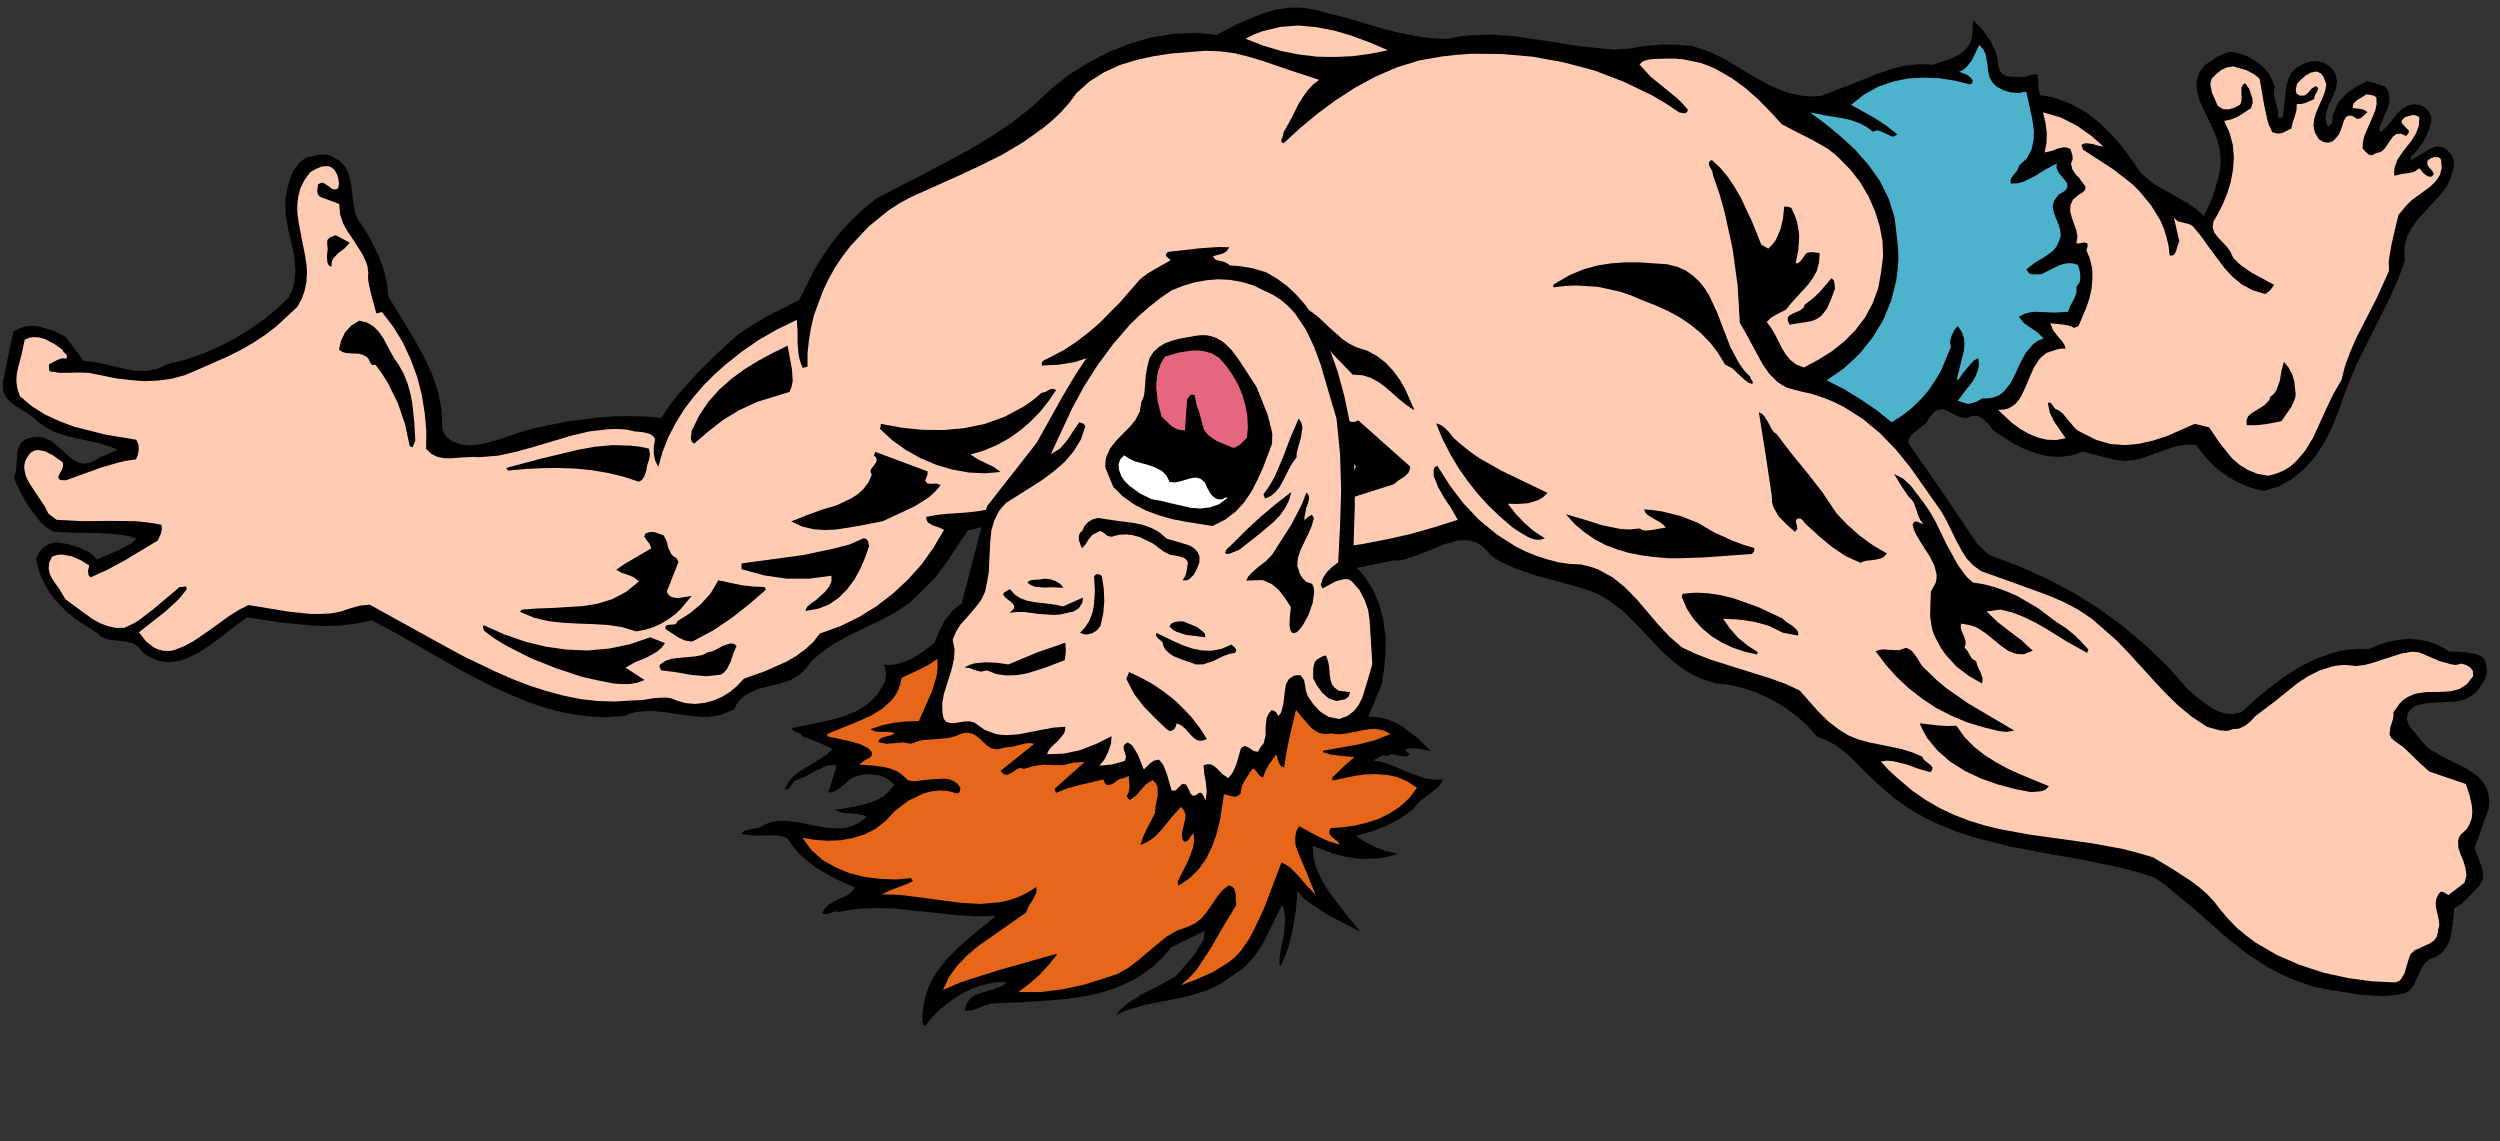 <?xml version="1.0" encoding="UTF-8" standalone="no"?>
<svg
   xmlns:dc="http://purl.org/dc/elements/1.1/"
   xmlns:cc="http://creativecommons.org/ns#"
   xmlns:rdf="http://www.w3.org/1999/02/22-rdf-syntax-ns#"
   xmlns:svg="http://www.w3.org/2000/svg"
   xmlns="http://www.w3.org/2000/svg"
   xmlns:sodipodi="http://sodipodi.sourceforge.net/DTD/sodipodi-0.dtd"
   xmlns:inkscape="http://www.inkscape.org/namespaces/inkscape"
   version="1.0"
   width="164.024mm"
   height="74.859mm"
   id="svg112"
   sodipodi:docname="CC140013.WMF">
  <rect width="100%" height="100%" fill="#333333" stroke="none"/>
  <sodipodi:namedview
     pagecolor="#ffffff"
     bordercolor="#666666"
     borderopacity="1"
     objecttolerance="10"
     gridtolerance="10"
     guidetolerance="10"
     inkscape:pageopacity="0"
     inkscape:pageshadow="2"
     inkscape:window-width="640"
     inkscape:window-height="480"
     id="namedview114" />
  <defs
     id="defs6">
    <clipPath
       clipPathUnits="userSpaceOnUse"
       id="clipWmfPath1">
      <path
         d="M 0,0 L 619.8,0 L 619.8,282.8 L 0,282.8 z"
         id="path2" />
    </clipPath>
    <pattern
       id="WMFhbasepattern"
       patternUnits="userSpaceOnUse"
       width="6"
       height="6"
       x="0"
       y="0" />
  </defs>
  <path
     style="fill:#000000;fill-rule:nonzero;fill-opacity:1;stroke:none;"
     clip-path="url(#clipWmfPath1)"
     d="  M 608.601,225.214   L 608.268,228.479   L 607.801,231.879   L 607.335,233.478   L 606.601,234.878   L 605.668,236.144   L 604.335,237.144   L 602.602,237.744   L 601.402,238.744   L 600.535,240.01   L 599.869,241.41   L 598.602,244.209   L 597.669,245.409   L 597.269,245.809   L 596.336,246.275   L 593.536,246.809   L 590.803,247.008   L 585.204,246.675   L 579.538,245.742   L 573.872,244.742   L 567.806,242.609   L 562.34,239.877   L 557.273,236.544   L 552.541,232.812   L 543.542,224.947   L 538.942,221.148   L 537.209,219.682   L 534.209,217.549   L 529.876,216.216   L 525.477,215.083   L 516.478,213.216   L 507.412,211.617   L 498.413,209.884   L 489.614,207.684   L 485.348,206.285   L 481.148,204.618   L 477.082,202.686   L 473.216,200.419   L 469.483,197.753   L 465.883,194.621   L 462.35,191.288   L 458.951,187.822   L 457.084,186.223   L 455.151,184.756   L 452.951,183.557   L 450.552,182.69   L 448.285,180.024   L 445.619,177.625   L 442.619,175.425   L 439.486,173.559   L 436.086,171.959   L 432.553,170.693   L 428.954,169.827   L 425.354,169.427   L 422.755,168.627   L 420.355,167.627   L 418.155,166.427   L 416.155,165.028   L 412.489,161.895   L 409.156,158.363   L 405.823,154.83   L 402.357,151.431   L 398.49,148.565   L 396.357,147.365   L 393.958,146.365   L 387.825,144.566   L 381.692,142.966   L 375.626,140.9   L 372.627,139.567   L 371.56,138.967   L 369.76,137.834   L 368.494,136.301   L 367.161,135.168   L 365.827,134.435   L 364.361,134.035   L 362.828,133.968   L 361.294,134.102   L 359.761,134.502   L 358.161,134.968   L 351.562,137.634   L 348.296,138.701   L 347.096,138.967   L 345.163,139.034   L 333.631,141.433   L 327.831,142.3   L 321.965,142.9   L 316.099,143.3   L 310.167,143.366   L 304.301,143.233   L 298.368,142.766   L 292.502,142.033   L 286.702,140.967   L 280.836,139.567   L 275.104,137.901   L 269.438,135.901   L 263.772,133.569   L 258.239,130.836   L 252.773,127.77   L 246.573,129.903   L 243.374,130.769   L 240.108,131.436   L 237.441,135.301   L 234.841,139.3   L 232.042,143.1   L 228.709,146.432   L 225.709,149.365   L 222.176,151.764   L 218.31,153.83   L 214.244,155.763   L 210.244,157.696   L 206.444,159.829   L 203.045,162.295   L 201.512,163.695   L 200.178,165.294   L 199.245,166.427   L 198.179,167.361   L 197.045,168.094   L 195.846,168.694   L 193.246,169.56   L 190.646,170.16   L 188.046,170.826   L 185.647,171.893   L 184.58,172.559   L 183.58,173.426   L 182.714,174.559   L 181.98,175.892   L 178.714,177.292   L 175.381,177.825   L 171.982,177.625   L 168.515,177.158   L 165.049,176.625   L 161.583,176.292   L 158.183,176.492   L 156.45,176.892   L 154.783,177.558   L 150.517,177.825   L 146.318,177.691   L 142.185,177.158   L 138.052,176.292   L 134.052,175.159   L 130.053,173.759   L 122.254,170.36   L 114.588,166.361   L 107.055,162.095   L 99.656,157.829   L 92.257,153.83   L 88.457,154.63   L 84.591,155.097   L 80.791,155.23   L 76.925,155.097   L 69.126,154.297   L 61.327,153.097   L 58.46,155.097   L 55.527,157.43   L 52.394,159.762   L 49.195,161.895   L 45.928,163.428   L 44.195,163.895   L 42.529,164.161   L 40.796,164.095   L 38.996,163.761   L 37.263,163.028   L 35.463,161.895   L 34.33,160.429   L 33.063,159.562   L 31.663,159.162   L 30.13,158.963   L 26.997,158.629   L 25.464,158.029   L 24.931,157.696   L 23.997,156.896   L 18.798,153.564   L 16.465,151.631   L 14.265,149.431   L 12.399,147.099   L 10.865,144.499   L 9.666,141.7   L 8.932,138.634   L 9.666,136.968   L 10.799,135.701   L 12.265,134.835   L 13.998,134.435   L 16.665,134.902   L 19.465,135.701   L 22.064,136.901   L 23.131,137.701   L 24.064,138.701   L 29.264,136.501   L 31.797,135.168   L 32.663,134.635   L 33.863,133.502   L 31.397,132.835   L 28.864,132.435   L 23.731,132.169   L 18.465,132.102   L 13.132,131.836   L 11.399,130.703   L 9.932,129.303   L 7.333,125.97   L 5.199,122.305   L 3.466,118.505   L 3.866,117.106   L 4.066,115.573   L 4.266,112.374   L 4.6,110.974   L 5.266,109.774   L 6.333,108.908   L 8.066,108.441   L 9.399,108.308   L 10.599,108.441   L 12.732,109.374   L 14.532,110.841   L 16.265,112.44   L 17.998,113.906   L 18.931,114.44   L 19.865,114.84   L 20.931,114.973   L 22.064,114.773   L 23.331,114.306   L 24.731,113.44   L 27.064,112.44   L 29.197,111.507   L 26.797,110.574   L 24.264,109.841   L 19.065,108.708   L 16.532,108.108   L 13.998,107.308   L 11.665,106.175   L 9.466,104.642   L 8.266,103.509   L 6.866,102.509   L 3.866,100.71   L 2.533,99.643   L 1.467,98.443   L 0.8,96.977   L 0.667,95.111   L 1.933,88.712   L 3.333,82.247   L 4.866,81.381   L 6.466,80.914   L 8.066,80.781   L 9.799,80.981   L 13.132,81.981   L 16.265,83.514   L 20.731,89.512   L 23.331,89.779   L 25.997,90.312   L 31.263,91.578   L 33.863,91.978   L 36.529,91.978   L 39.062,91.445   L 41.662,90.245   L 45.795,89.246   L 49.928,87.846   L 53.994,86.113   L 57.927,84.114   L 61.727,81.781   L 65.326,79.315   L 68.593,76.649   L 71.592,73.783   L 72.392,72.05   L 72.925,70.383   L 73.259,66.984   L 72.992,63.585   L 72.259,60.186   L 71.459,56.853   L 70.859,53.454   L 70.726,50.055   L 70.926,48.322   L 71.326,46.589   L 71.859,44.456   L 72.726,42.39   L 74.059,40.524   L 75.859,39.057   L 78.992,38.391   L 80.658,38.324   L 81.258,38.391   L 82.324,38.791   L 84.391,39.991   L 85.791,41.59   L 86.591,43.523   L 87.057,45.589   L 87.591,49.988   L 87.924,52.121   L 88.124,52.921   L 88.59,54.121   L 91.457,58.52   L 93.857,63.318   L 94.79,65.784   L 95.523,68.317   L 96.056,70.917   L 96.256,73.449   L 100.922,81.114   L 103.256,85.047   L 105.455,89.112   L 107.322,93.245   L 108.722,97.51   L 109.522,101.843   L 109.655,106.242   L 110.055,107.375   L 110.655,108.241   L 112.255,109.508   L 114.188,110.174   L 116.188,110.441   L 118.321,110.307   L 120.387,109.907   L 124.587,108.708   L 128.719,107.241   L 132.852,106.108   L 140.652,104.509   L 148.451,103.509   L 152.384,103.242   L 156.25,103.176   L 160.116,103.309   L 163.982,103.642   L 165.982,100.643   L 168.182,97.777   L 172.848,92.578   L 177.848,87.646   L 183.047,82.914   L 186.58,80.581   L 190.313,78.382   L 198.179,74.382   L 201.912,66.918   L 204.045,63.452   L 206.378,60.119   L 208.844,57.053   L 211.577,54.187   L 214.444,51.521   L 217.577,49.055   L 229.109,43.123   L 240.507,37.058   L 245.974,33.725   L 251.24,30.193   L 256.172,26.26   L 260.772,21.928   L 265.105,18.529   L 269.904,15.53   L 274.904,12.93   L 280.237,10.797   L 285.569,9.264   L 291.035,8.398   L 296.435,8.131   L 299.035,8.331   L 301.634,8.665   L 307.3,5.732   L 313.3,3.266   L 316.366,2.399   L 319.432,1.933   L 322.499,1.866   L 325.565,2.333   L 333.964,4.466   L 342.297,6.932   L 346.429,7.998   L 350.629,8.865   L 354.762,9.464   L 358.961,9.664   L 361.761,9.065   L 364.561,8.731   L 370.16,8.598   L 375.826,8.998   L 381.492,9.864   L 392.758,11.597   L 398.357,12.13   L 400.424,12.264   L 403.957,12.064   L 407.889,11.397   L 411.822,11.064   L 415.689,11.064   L 419.622,11.397   L 423.821,12.797   L 427.821,14.73   L 435.353,19.262   L 439.153,21.328   L 443.086,22.928   L 445.152,23.461   L 447.219,23.794   L 449.485,23.928   L 451.751,23.728   L 458.551,21.128   L 465.35,18.396   L 468.75,17.196   L 472.216,16.329   L 475.749,15.93   L 477.482,15.93   L 479.282,16.063   L 482.615,14.93   L 484.281,14.33   L 485.814,13.53   L 487.148,12.53   L 488.214,11.264   L 488.881,9.731   L 489.147,7.732   L 489.281,4.999   L 491.614,7.398   L 493.614,10.198   L 494.947,13.13   L 495.347,14.73   L 495.48,16.329   L 495.88,17.529   L 496.547,18.329   L 497.347,18.796   L 498.346,18.996   L 500.413,19.062   L 502.346,19.062   L 503.879,18.529   L 504.612,18.396   L 505.212,18.462   L 505.412,19.729   L 505.412,20.995   L 505.479,22.261   L 505.946,23.594   L 508.079,23.928   L 510.145,24.461   L 514.011,25.994   L 517.478,27.993   L 520.611,30.459   L 523.477,33.192   L 526.143,36.258   L 528.543,39.524   L 530.81,42.857   L 532.609,44.456   L 534.543,45.856   L 538.675,48.189   L 542.808,50.588   L 544.741,51.988   L 546.541,53.587   L 548.608,48.988   L 550.074,44.19   L 550.541,41.79   L 550.674,39.391   L 550.407,36.991   L 549.808,34.658   L 548.941,32.392   L 547.808,29.993   L 545.541,25.194   L 544.808,22.795   L 544.675,20.462   L 545.275,18.196   L 545.941,17.129   L 546.875,16.063   L 550.074,13.93   L 551.941,13.13   L 552.674,12.93   L 553.874,12.93   L 555.674,13.33   L 557.34,13.997   L 558.873,14.863   L 560.34,15.863   L 561.606,17.063   L 562.673,18.396   L 563.473,19.929   L 564.073,21.595   L 563.873,22.595   L 563.873,23.528   L 564.339,25.461   L 564.873,27.327   L 564.939,29.193   L 565.539,29.26   L 566.072,28.993   L 566.539,25.194   L 566.939,21.395   L 567.406,19.662   L 568.206,18.062   L 569.539,16.729   L 571.405,15.73   L 573.005,15.196   L 574.605,15.13   L 576.138,15.53   L 577.671,16.463   L 578.538,17.396   L 579.138,18.329   L 579.538,20.262   L 579.204,22.128   L 578.471,23.994   L 577.538,25.861   L 576.871,27.727   L 576.671,29.593   L 576.871,30.526   L 577.271,31.459   L 578.138,30.793   L 578.404,29.86   L 578.404,28.793   L 578.804,27.793   L 579.338,26.394   L 580.071,25.127   L 582.004,23.061   L 584.404,21.462   L 586.937,20.129   L 589.337,20.728   L 591.47,21.462   L 592.27,22.728   L 592.536,24.061   L 592.47,25.461   L 592.07,26.86   L 590.87,29.593   L 589.87,32.126   L 590.403,32.726   L 591.47,31.793   L 592.47,30.659   L 594.469,28.127   L 595.603,27.06   L 596.869,26.26   L 598.402,25.861   L 600.202,26.061   L 601.335,26.66   L 602.202,27.593   L 602.802,28.66   L 602.935,29.86   L 602.202,32.526   L 601.002,34.992   L 599.469,37.191   L 597.669,39.124   L 597.869,39.724   L 600.069,38.391   L 602.469,36.925   L 603.668,36.458   L 604.868,36.325   L 606.068,36.658   L 607.268,37.658   L 608.001,38.524   L 608.401,39.457   L 608.535,40.524   L 608.401,41.657   L 607.735,43.99   L 606.868,46.056   L 605.268,48.189   L 603.402,50.188   L 599.602,54.321   L 598.002,56.52   L 596.802,58.919   L 596.203,61.652   L 596.336,64.718   L 594.669,69.184   L 592.803,73.449   L 588.737,81.581   L 584.67,89.712   L 582.804,93.978   L 581.138,98.377   L 579.738,102.376   L 578.138,106.242   L 576.271,109.907   L 574.072,113.24   L 571.472,116.173   L 568.539,118.639   L 565.139,120.572   L 561.273,121.771   L 558.673,121.105   L 556.207,120.172   L 553.874,119.039   L 551.674,117.639   L 549.608,116.106   L 547.741,114.306   L 546.075,112.374   L 544.541,110.307   L 541.942,110.241   L 539.409,110.707   L 534.409,112.44   L 531.943,113.373   L 529.476,114.04   L 526.877,114.306   L 524.277,113.973   L 520.477,113.04   L 516.544,111.974   L 513.611,112.973   L 510.678,113.307   L 507.745,113.107   L 504.812,112.374   L 501.946,111.307   L 499.213,109.974   L 494.28,106.775   L 493.014,105.042   L 491.547,103.709   L 490.681,103.242   L 489.814,103.109   L 488.747,103.242   L 487.681,103.709   L 486.348,103.509   L 485.148,103.042   L 482.815,101.843   L 481.682,101.509   L 480.615,101.576   L 479.482,102.243   L 478.415,103.576   L 477.882,104.575   L 477.149,105.309   L 475.416,106.642   L 473.816,107.975   L 473.349,108.774   L 473.149,109.774   L 481.815,122.238   L 490.281,134.835   L 493.147,137.568   L 500.413,140.3   L 507.412,143.433   L 514.145,146.965   L 520.544,150.964   L 526.543,155.363   L 532.209,160.162   L 537.542,165.294   L 542.408,170.826   L 545.275,173.292   L 548.408,175.559   L 550.141,176.425   L 551.941,176.958   L 553.807,177.025   L 555.807,176.625   L 559.073,173.626   L 562.539,170.76   L 566.206,167.96   L 570.072,165.494   L 574.138,163.428   L 578.404,161.895   L 580.538,161.362   L 582.804,161.029   L 585.07,160.895   L 587.337,160.962   L 589.87,159.896   L 592.403,159.096   L 594.936,158.629   L 597.402,158.429   L 599.935,158.629   L 602.402,159.162   L 604.868,160.096   L 607.268,161.495   L 611.601,161.762   L 613.734,162.162   L 614.534,162.362   L 615.8,163.095   L 616.534,164.695   L 616.667,166.494   L 616.267,168.36   L 615.201,170.027   L 614.334,171.226   L 613.401,172.159   L 611.334,173.426   L 609.001,173.959   L 606.601,174.092   L 601.735,174.359   L 599.469,174.892   L 598.669,175.225   L 597.469,176.158   L 596.936,177.358   L 596.869,178.425   L 597.202,179.491   L 597.736,180.424   L 599.269,182.224   L 600.602,183.957   L 601.669,185.023   L 602.802,185.956   L 605.535,187.556   L 611.334,190.422   L 613.867,192.088   L 615.001,193.088   L 615.867,194.221   L 616.6,195.487   L 617.067,196.954   L 617.267,198.62   L 617.134,200.553   L 613.601,210.284   L 615.4,214.949   L 615.667,216.149   L 615.734,217.282   L 615.667,218.149   L 614.867,219.548   L 611.934,222.681   L 610.401,224.081   L 608.601,225.214  z "
     id="path8" />
  <path
     style="fill:#ffccb3;fill-rule:nonzero;fill-opacity:1;stroke:none;"
     clip-path="url(#clipWmfPath1)"
     d="  M 607.135,221.948   L 605.802,221.148   L 605.202,221.148   L 604.668,221.748   L 604.135,222.881   L 604.002,224.014   L 604.068,225.08   L 604.335,226.213   L 604.802,228.346   L 604.868,229.479   L 604.602,230.546   L 604.335,232.145   L 603.602,233.212   L 602.535,233.945   L 601.335,234.478   L 598.869,235.611   L 597.869,236.478   L 597.602,236.944   L 597.269,237.877   L 596.269,241.276   L 595.469,242.676   L 595.069,243.143   L 594.936,243.276   L 593.936,243.609   L 588.203,243.343   L 582.271,242.543   L 576.205,241.21   L 570.272,239.277   L 564.606,236.811   L 559.34,233.745   L 556.94,231.945   L 554.674,230.079   L 552.607,227.946   L 550.741,225.747   L 549.074,223.614   L 547.274,221.681   L 545.275,219.948   L 543.142,218.349   L 538.609,215.416   L 533.943,212.617   L 530.143,211.483   L 526.277,210.484   L 518.544,209.084   L 503.213,206.951   L 495.613,205.552   L 491.88,204.618   L 488.214,203.485   L 484.615,202.086   L 481.082,200.419   L 477.615,198.42   L 474.216,196.087   L 470.149,192.621   L 468.216,190.822   L 466.416,188.822   L 467.883,188.622   L 469.416,188.756   L 472.549,189.489   L 475.682,190.622   L 478.682,191.488   L 479.148,190.888   L 479.215,190.355   L 478.948,189.955   L 478.549,189.555   L 477.415,188.689   L 476.949,188.222   L 476.682,187.622   L 474.149,186.556   L 471.549,185.756   L 466.15,184.623   L 463.417,184.09   L 460.817,183.357   L 458.351,182.357   L 456.084,180.957   L 453.285,178.825   L 450.818,176.358   L 446.285,171.226   L 442.686,169.56   L 439.019,168.227   L 431.554,165.894   L 424.154,163.561   L 420.555,162.162   L 417.022,160.496   L 413.955,157.829   L 411.156,154.83   L 405.823,148.565   L 403.023,145.699   L 399.89,143.166   L 396.224,141.167   L 394.224,140.5   L 392.024,139.967   L 389.225,139.834   L 386.425,139.434   L 383.692,138.701   L 380.959,137.834   L 378.359,136.768   L 375.826,135.501   L 371.227,132.569   L 366.761,128.903   L 362.961,124.904   L 359.561,120.438   L 356.428,115.506   L 355.762,115.839   L 355.495,116.439   L 355.495,117.972   L 356.628,120.838   L 358.161,123.504   L 359.895,126.104   L 361.494,128.903   L 355.562,130.769   L 349.696,132.435   L 343.763,133.768   L 337.83,134.902   L 325.965,136.634   L 314.166,137.701   L 307.234,137.834   L 300.234,137.634   L 293.168,137.101   L 286.169,136.101   L 279.17,134.635   L 272.237,132.635   L 265.371,129.969   L 258.639,126.57   L 257.106,126.237   L 255.772,125.704   L 253.306,124.237   L 250.973,122.838   L 249.706,122.371   L 248.307,122.171   L 248.107,122.904   L 248.44,123.504   L 249.373,124.571   L 246.907,125.704   L 244.44,126.437   L 241.974,126.837   L 239.508,127.103   L 234.575,127.437   L 232.108,127.703   L 229.642,128.17   L 229.775,128.97   L 230.109,129.569   L 231.308,130.303   L 232.775,130.769   L 234.108,131.369   L 231.508,135.768   L 228.575,139.9   L 225.176,143.699   L 221.443,147.165   L 217.377,150.298   L 212.977,153.031   L 208.311,155.297   L 203.311,157.096   L 201.645,159.229   L 199.645,161.029   L 197.379,162.695   L 194.979,164.095   L 189.713,166.427   L 184.447,168.294   L 182.847,170.027   L 181.047,171.56   L 179.114,172.759   L 176.981,173.692   L 174.715,174.292   L 172.381,174.559   L 170.048,174.359   L 167.715,173.692   L 166.449,173.159   L 165.116,172.959   L 162.316,173.093   L 159.516,173.559   L 156.716,173.692   L 152.45,173.959   L 148.184,173.826   L 143.985,173.359   L 139.718,172.493   L 135.519,171.36   L 131.319,170.027   L 127.186,168.427   L 123.053,166.627   L 114.854,162.695   L 106.922,158.363   L 91.723,149.965   L 89.257,150.165   L 86.924,150.831   L 84.524,151.631   L 82.125,152.097   L 79.525,152.231   L 76.925,152.231   L 71.726,151.698   L 61.593,150.031   L 59.127,151.298   L 56.794,152.764   L 52.394,155.963   L 47.928,159.029   L 45.528,160.296   L 42.929,161.295   L 41.662,161.429   L 40.396,161.362   L 39.196,161.029   L 38.063,160.496   L 36.129,158.963   L 34.663,157.03   L 34.396,156.83   L 40.862,151.764   L 43.795,149.098   L 44.795,148.032   L 46.328,146.099   L 46.128,145.432   L 45.728,145.432   L 45.128,145.566   L 44.529,145.566   L 38.063,151.031   L 34.663,153.63   L 33.33,154.497   L 30.797,155.697   L 28.664,155.697   L 26.597,155.23   L 24.731,154.497   L 22.931,153.497   L 19.531,151.031   L 16.198,148.565   L 14.798,146.166   L 12.999,143.633   L 12.332,142.3   L 12.065,140.967   L 12.199,139.5   L 12.932,138.034   L 14.065,137.634   L 15.265,137.501   L 17.665,137.901   L 19.998,138.901   L 22.131,140.234   L 21.798,141.633   L 21.931,142.366   L 21.998,142.7   L 22.464,143.166   L 26.73,141.233   L 30.93,138.967   L 39.129,134.035   L 39.996,132.102   L 40.129,131.102   L 40.129,130.703   L 39.996,130.103   L 36.796,129.569   L 33.596,129.236   L 27.064,129.17   L 20.531,129.236   L 14.065,128.903   L 11.999,127.37   L 11.065,125.504   L 9.799,123.638   L 7.333,119.905   L 6.399,118.039   L 5.999,116.106   L 6.066,115.173   L 6.333,114.173   L 6.866,113.24   L 7.599,112.24   L 8.466,111.774   L 9.332,111.574   L 11.199,111.907   L 13.132,112.907   L 14.798,114.106   L 15.598,114.706   L 15.665,115.506   L 15.398,116.373   L 14.932,117.239   L 14.532,117.972   L 14.465,118.639   L 14.998,119.039   L 16.332,119.105   L 24.997,115.973   L 29.33,114.706   L 30.997,114.306   L 33.73,113.906   L 34.196,112.773   L 34.396,111.507   L 34.33,110.241   L 33.796,109.041   L 26.197,107.775   L 18.465,105.842   L 14.732,104.442   L 11.132,102.776   L 7.866,100.71   L 4.933,98.244   L 4.333,96.444   L 4.066,94.711   L 4.133,92.978   L 4.466,91.245   L 5.399,87.713   L 6.133,84.247   L 7.399,83.714   L 8.599,83.58   L 9.866,83.714   L 11.065,84.047   L 13.399,85.247   L 15.398,86.646   L 15.732,87.246   L 16.265,87.713   L 16.598,88.179   L 16.532,88.912   L 15.332,88.846   L 14.265,89.246   L 12.199,90.312   L 12.132,91.112   L 12.265,92.045   L 14.665,92.445   L 17.131,92.445   L 19.531,92.378   L 21.998,92.445   L 28.864,93.845   L 32.263,94.244   L 35.729,94.511   L 39.129,94.378   L 42.595,93.911   L 45.995,92.978   L 49.395,91.512   L 56.394,88.446   L 59.594,86.846   L 62.727,85.047   L 65.66,83.114   L 68.459,80.981   L 73.725,76.115   L 74.859,74.049   L 75.592,71.916   L 75.992,69.85   L 76.125,67.651   L 75.992,65.518   L 75.659,63.385   L 74.792,59.053   L 73.992,54.787   L 73.725,52.654   L 73.725,50.588   L 73.992,48.589   L 74.525,46.589   L 75.525,44.589   L 76.925,42.723   L 78.392,41.857   L 79.925,41.257   L 81.458,41.19   L 82.191,41.524   L 82.924,42.123   L 83.591,43.256   L 83.924,44.456   L 84.058,45.589   L 83.858,46.722   L 83.058,46.989   L 82.391,46.856   L 81.325,46.056   L 80.258,45.389   L 79.658,45.323   L 78.858,45.723   L 78.658,47.389   L 78.792,48.122   L 79.325,48.789   L 84.124,50.588   L 84.324,53.121   L 85.058,55.32   L 86.124,57.32   L 87.457,59.253   L 89.924,63.118   L 90.857,65.185   L 91.124,66.051   L 91.324,67.584   L 91.257,68.85   L 91.39,70.05   L 91.923,72.583   L 93.323,77.715   L 94.723,77.382   L 97.523,81.048   L 99.923,84.98   L 101.856,89.179   L 103.456,93.511   L 104.589,97.91   L 105.322,102.443   L 105.722,106.908   L 105.655,111.307   L 106.988,112.573   L 108.522,113.307   L 110.188,113.64   L 111.921,113.64   L 115.521,113.373   L 117.321,113.307   L 118.987,113.373   L 123.653,112.973   L 128.186,111.974   L 132.719,110.707   L 137.185,109.374   L 141.651,108.041   L 146.184,106.975   L 150.717,106.442   L 152.984,106.375   L 155.317,106.508   L 157.316,106.975   L 159.45,107.175   L 161.249,107.641   L 161.983,108.175   L 162.449,108.908   L 162.116,110.707   L 162.116,112.507   L 162.449,114.173   L 163.249,115.773   L 164.316,111.974   L 165.782,108.308   L 167.582,104.842   L 169.648,101.509   L 171.982,98.443   L 174.515,95.511   L 177.248,92.778   L 180.114,90.245   L 184.047,87.113   L 188.246,84.247   L 192.779,81.647   L 197.579,79.315   L 197.779,82.114   L 197.779,85.113   L 198.045,88.113   L 198.445,89.712   L 199.045,91.245   L 200.245,90.912   L 200.245,87.646   L 200.578,84.447   L 201.112,81.248   L 201.845,78.115   L 204.111,72.05   L 205.511,69.117   L 207.111,66.251   L 208.911,63.585   L 210.911,60.986   L 215.31,56.253   L 220.31,52.188   L 222.976,50.455   L 225.776,48.922   L 237.241,43.79   L 242.974,41.124   L 248.573,38.324   L 253.839,35.192   L 258.772,31.659   L 261.105,29.726   L 263.238,27.66   L 265.171,25.461   L 266.971,23.061   L 270.171,20.195   L 273.771,17.929   L 277.703,16.13   L 281.836,14.863   L 286.103,13.93   L 290.435,13.264   L 298.901,12.597   L 302.501,12.73   L 306.1,13.197   L 309.633,14.063   L 313.166,15.13   L 320.166,17.529   L 327.098,19.795   L 325.498,21.062   L 324.165,22.528   L 323.032,24.128   L 321.965,25.861   L 320.166,29.46   L 318.232,32.926   L 318.166,33.659   L 317.832,34.392   L 317.699,35.058   L 317.899,35.325   L 318.299,35.525   L 322.365,31.793   L 326.698,28.193   L 331.298,24.794   L 336.164,21.662   L 341.23,18.929   L 346.496,16.663   L 351.962,14.996   L 357.562,13.997   L 361.228,13.597   L 364.961,13.33   L 372.493,13.397   L 380.092,14.063   L 387.758,15.463   L 395.291,17.463   L 402.623,20.262   L 409.689,23.661   L 413.089,25.661   L 416.355,27.86   L 417.622,28.127   L 418.088,27.993   L 418.488,27.593   L 418.488,27.127   L 417.155,25.594   L 415.689,24.194   L 412.489,21.595   L 409.289,18.996   L 406.556,15.996   L 407.156,15.396   L 407.889,14.996   L 409.556,14.663   L 413.089,14.53   L 415.355,14.53   L 417.488,14.73   L 421.688,15.596   L 423.688,16.329   L 425.621,17.196   L 429.354,19.329   L 432.82,21.862   L 436.02,24.661   L 439.019,27.727   L 441.819,30.793   L 445.485,32.726   L 449.352,34.658   L 453.085,36.791   L 454.751,38.058   L 456.284,39.457   L 458.884,42.123   L 461.284,45.189   L 463.284,48.589   L 464.883,52.188   L 466.083,55.987   L 466.816,59.786   L 466.95,63.585   L 466.483,67.317   L 465.75,71.45   L 464.35,75.249   L 462.484,78.715   L 460.151,81.781   L 457.417,84.58   L 454.351,87.046   L 450.952,89.179   L 447.352,91.112   L 445.485,90.445   L 444.019,89.312   L 442.886,87.979   L 441.886,86.38   L 440.153,82.914   L 439.219,81.314   L 438.086,79.848   L 439.086,78.848   L 440.286,78.115   L 442.886,76.782   L 444.152,75.182   L 445.552,73.649   L 448.352,70.583   L 449.552,68.917   L 450.552,67.118   L 451.085,65.051   L 451.218,62.719   L 449.218,62.519   L 448.218,62.652   L 447.885,62.852   L 447.419,63.452   L 446.552,64.651   L 446.019,65.118   L 445.819,65.251   L 445.285,65.318   L 445.952,61.919   L 446.152,58.453   L 445.952,56.787   L 445.619,55.054   L 445.019,53.321   L 444.219,51.588   L 443.352,51.255   L 442.419,51.255   L 442.152,54.054   L 441.486,56.92   L 440.353,59.519   L 439.486,60.652   L 438.486,61.652   L 436.753,60.652   L 434.42,54.854   L 431.754,49.188   L 430.22,46.522   L 428.554,43.99   L 426.621,41.657   L 424.488,39.657   L 423.954,39.991   L 423.754,40.457   L 423.821,40.924   L 424.021,41.457   L 424.621,42.523   L 424.821,43.59   L 426.354,47.989   L 427.621,52.454   L 429.62,61.585   L 430.887,70.783   L 431.42,80.048   L 432.82,82.447   L 434.22,85.047   L 437.086,90.312   L 438.753,92.711   L 440.753,94.711   L 441.952,95.511   L 443.219,96.177   L 446.152,96.977   L 449.152,97.644   L 452.018,98.577   L 454.684,99.643   L 457.217,100.91   L 461.95,103.909   L 466.217,107.441   L 470.083,111.44   L 473.616,115.773   L 480.082,124.971   L 481.482,126.97   L 482.748,129.236   L 485.081,134.035   L 486.348,136.368   L 487.681,138.501   L 489.347,140.234   L 491.281,141.633   L 499.28,144.499   L 507.545,147.499   L 511.478,149.165   L 515.211,151.098   L 518.611,153.364   L 521.611,155.963   L 524.944,158.896   L 528.01,162.095   L 534.009,168.694   L 537.009,171.893   L 540.142,174.959   L 543.542,177.758   L 547.274,180.224   L 550.341,181.091   L 551.874,181.224   L 552.474,181.224   L 553.54,180.824   L 555.207,180.691   L 556.74,179.958   L 558.14,178.825   L 559.207,177.625   L 564.406,173.692   L 569.605,169.493   L 572.338,167.694   L 575.271,166.227   L 578.471,165.228   L 580.138,164.961   L 581.937,164.894   L 584.137,165.161   L 586.404,164.894   L 588.603,164.295   L 590.803,163.561   L 595.336,162.095   L 597.602,161.695   L 598.402,161.629   L 599.869,161.762   L 605.002,163.961   L 607.735,164.695   L 608.735,164.894   L 609.001,164.894   L 610.401,164.561   L 611.534,164.894   L 612.534,165.494   L 613.201,166.361   L 613.267,167.694   L 611.668,169.693   L 609.934,170.826   L 607.935,171.36   L 605.868,171.56   L 601.535,171.626   L 599.336,171.959   L 598.536,172.159   L 597.202,172.759   L 596.003,173.492   L 595.069,174.426   L 593.47,176.692   L 593.536,177.558   L 593.336,178.491   L 592.736,180.424   L 592.536,182.157   L 592.936,182.957   L 593.736,183.69   L 596.069,185.356   L 598.136,187.356   L 600.269,189.422   L 602.469,191.355   L 611.468,194.421   L 612.401,197.22   L 613.001,200.02   L 613.067,201.419   L 612.934,202.819   L 612.467,204.219   L 611.734,205.552   L 610.134,207.018   L 609.734,207.751   L 609.534,208.551   L 609.601,210.15   L 610.134,211.817   L 610.868,213.55   L 611.401,215.349   L 611.601,217.082   L 611.134,218.882   L 607.135,221.948  z "
     id="path10" />
  <path
     style="fill:#ffccb3;fill-rule:nonzero;fill-opacity:1;stroke:none;"
     clip-path="url(#clipWmfPath1)"
     d="  M 594.736,53.321   L 593.07,60.386   L 592.47,63.852   L 592.336,65.118   L 592.403,67.184   L 589.337,73.983   L 585.937,80.581   L 584.27,83.847   L 582.804,87.246   L 581.537,90.645   L 580.604,94.244   L 578.671,97.577   L 576.938,101.176   L 573.605,108.508   L 571.605,111.774   L 569.205,114.573   L 567.806,115.773   L 566.206,116.706   L 564.473,117.439   L 562.473,117.972   L 559.806,117.506   L 557.473,116.573   L 555.407,115.306   L 553.54,113.707   L 550.474,109.907   L 547.808,105.975   L 544.208,105.109   L 537.409,108.108   L 533.943,109.241   L 530.41,110.041   L 526.877,110.374   L 523.344,110.107   L 519.877,109.108   L 516.411,107.375   L 515.345,106.841   L 514.478,106.108   L 513.011,104.375   L 511.545,102.576   L 510.612,101.843   L 509.545,101.309   L 508.879,100.31   L 508.479,99.91   L 508.279,99.776   L 507.812,99.976   L 508.279,102.309   L 509.345,104.509   L 512.212,108.641   L 509.945,109.108   L 507.612,109.041   L 505.346,108.508   L 503.079,107.575   L 500.879,106.308   L 498.88,104.842   L 495.48,101.643   L 496.813,101.576   L 497.946,101.309   L 498.946,100.776   L 499.813,100.11   L 500.546,99.243   L 501.213,98.244   L 502.279,95.977   L 503.279,93.578   L 504.346,91.179   L 505.679,89.112   L 506.546,88.246   L 507.479,87.513   L 509.878,86.713   L 511.078,86.446   L 512.212,86.446   L 511.945,85.58   L 511.478,84.78   L 510.212,83.314   L 509.079,81.847   L 508.412,80.181   L 511.412,80.448   L 512.812,80.714   L 513.411,80.848   L 514.345,81.314   L 515.411,80.848   L 517.344,76.315   L 518.144,73.916   L 518.678,71.45   L 518.878,69.05   L 518.811,66.651   L 518.278,64.252   L 517.344,61.985   L 517.678,61.186   L 517.611,60.319   L 516.878,60.119   L 516.144,60.252   L 515.478,60.386   L 514.878,60.319   L 515.145,58.719   L 514.878,57.12   L 513.745,53.921   L 513.345,52.388   L 513.411,50.855   L 514.078,49.455   L 515.611,48.189   L 516.411,47.722   L 517.078,47.056   L 517.144,46.256   L 516.544,45.456   L 515.678,44.256   L 514.678,43.19   L 513.878,41.99   L 513.545,40.524   L 513.945,39.591   L 513.945,38.658   L 513.411,36.925   L 512.545,36.591   L 511.745,36.525   L 510.212,36.858   L 508.679,37.458   L 507.012,37.791   L 507.479,35.392   L 507.545,32.926   L 507.212,30.393   L 506.612,27.86   L 511.012,29.126   L 514.945,31.126   L 518.478,33.592   L 521.611,36.325   L 520.344,36.125   L 518.944,35.725   L 517.544,35.525   L 516.811,35.592   L 516.144,35.925   L 516.544,37.125   L 523.944,41.923   L 527.477,44.656   L 528.743,45.656   L 530.676,47.589   L 533.409,50.921   L 535.676,54.587   L 536.542,56.587   L 537.209,58.719   L 537.742,60.919   L 538.009,63.318   L 538.609,63.385   L 539.075,63.185   L 539.609,62.319   L 539.942,61.052   L 540.409,59.853   L 539.742,56.92   L 539.075,53.921   L 539.609,54.52   L 540.209,54.92   L 541.542,55.254   L 542.875,55.587   L 543.542,55.92   L 544.075,56.453   L 546.008,58.853   L 547.808,61.386   L 551.541,66.384   L 553.54,68.584   L 555.874,70.517   L 558.607,71.983   L 561.74,72.916   L 562.939,71.983   L 563.939,70.65   L 558.407,67.651   L 555.874,65.918   L 555.007,65.185   L 553.74,63.852   L 553.074,62.385   L 552.141,61.119   L 549.941,58.786   L 549.074,57.653   L 548.674,56.387   L 548.874,54.92   L 549.874,53.254   L 551.207,50.588   L 552.341,47.855   L 553.207,44.923   L 553.74,41.99   L 553.94,38.991   L 553.674,35.925   L 552.874,32.926   L 551.541,29.993   L 553.34,29.593   L 555.074,28.86   L 558.14,26.86   L 558.607,25.594   L 558.54,24.394   L 557.673,21.862   L 557.407,21.662   L 557.207,21.262   L 556.94,20.862   L 556.54,20.662   L 556.074,21.195   L 555.807,21.728   L 555.807,23.128   L 555.874,24.594   L 555.74,25.327   L 555.474,25.994   L 554.14,26.66   L 552.674,27.127   L 551.274,27.06   L 549.941,26.26   L 548.474,22.861   L 548.141,21.128   L 548.141,20.462   L 548.474,19.462   L 549.541,18.396   L 550.741,17.396   L 552.141,16.729   L 553.807,16.463   L 557.207,17.463   L 558.807,18.329   L 559.407,18.729   L 560.34,19.595   L 561.473,26.194   L 562.206,29.526   L 562.539,30.793   L 563.473,32.792   L 564.739,33.126   L 565.939,32.992   L 568.206,31.859   L 568.539,30.326   L 569.072,28.793   L 569.472,27.327   L 569.539,25.794   L 570.605,25.794   L 571.672,25.527   L 573.805,24.594   L 574.072,23.594   L 574.605,22.661   L 574.872,21.928   L 574.672,21.595   L 574.205,21.328   L 573.205,21.995   L 572.405,22.928   L 571.539,23.661   L 570.339,23.728   L 569.472,23.195   L 569.272,22.328   L 569.605,20.728   L 570.605,19.729   L 571.739,18.729   L 573.005,17.996   L 574.472,17.729   L 575.538,18.196   L 576.138,18.996   L 576.871,20.862   L 576.538,22.661   L 575.871,24.394   L 574.405,27.727   L 573.872,29.393   L 573.672,31.126   L 574.005,32.792   L 575.005,34.525   L 576.138,35.192   L 577.338,35.392   L 578.538,34.992   L 579.471,33.992   L 580.004,33.259   L 580.471,32.192   L 581.204,29.993   L 581.671,29.126   L 582.337,28.66   L 583.271,28.727   L 584.537,29.526   L 585.337,29.326   L 585.937,28.86   L 587.07,27.793   L 586.137,27.194   L 585.204,26.994   L 583.404,26.794   L 583.471,26.127   L 583.671,25.594   L 584.537,24.794   L 585.67,24.128   L 586.804,23.394   L 588.137,23.594   L 588.803,23.794   L 589.27,24.194   L 589.337,25.794   L 589.003,27.394   L 587.67,30.526   L 586.337,33.592   L 585.937,35.192   L 585.87,36.791   L 586.537,37.591   L 587.337,38.324   L 588.203,38.524   L 589.203,37.991   L 590.403,37.658   L 591.336,36.858   L 592.736,34.792   L 593.403,33.859   L 594.203,33.259   L 595.269,33.126   L 596.669,33.725   L 597.269,32.992   L 597.336,32.392   L 596.403,31.459   L 595.536,30.459   L 595.603,29.86   L 596.336,29.06   L 598.202,28.527   L 599.069,28.593   L 599.935,29.06   L 599.802,31.259   L 599.069,33.126   L 598.002,34.858   L 596.736,36.458   L 595.536,38.058   L 594.469,39.657   L 593.803,41.524   L 593.669,42.523   L 593.736,43.59   L 595.669,43.123   L 597.269,42.923   L 598.669,42.59   L 599.935,41.724   L 601.002,42.99   L 601.735,43.523   L 602.069,43.723   L 602.802,43.856   L 603.202,43.59   L 603.535,43.123   L 603.068,42.257   L 602.402,41.59   L 601.935,40.857   L 601.935,39.857   L 602.735,39.257   L 603.735,38.924   L 604.668,38.991   L 605.068,39.257   L 605.335,39.724   L 605.468,41.724   L 605.002,43.456   L 604.002,44.923   L 602.669,46.256   L 599.469,48.589   L 597.936,49.722   L 596.669,50.988   L 594.736,53.321  z "
     id="path12" />
  <path
     style="fill:#000000;fill-rule:nonzero;fill-opacity:1;stroke:none;"
     clip-path="url(#clipWmfPath1)"
     d="  M 561.94,105.175   L 559.54,105.442   L 557.14,105.442   L 557.073,104.175   L 557.473,103.242   L 558.273,102.509   L 559.34,101.843   L 561.473,100.51   L 562.406,99.577   L 562.673,99.243   L 562.939,98.443   L 563.873,97.644   L 564.539,96.644   L 565.339,94.378   L 565.739,91.978   L 566.339,89.712   L 567.539,91.179   L 568.406,92.845   L 568.939,94.644   L 569.139,96.711   L 569.272,97.71   L 569.139,98.71   L 568.272,100.776   L 565.739,104.442   L 561.94,105.175  z "
     id="path14" />
  <path
     style="fill:#000000;fill-rule:nonzero;fill-opacity:1;stroke:none;"
     clip-path="url(#clipWmfPath1)"
     d="  M 503.613,196.42   L 499.48,195.621   L 495.28,194.488   L 491.147,193.021   L 487.214,191.155   L 483.615,188.889   L 480.482,186.156   L 477.882,183.024   L 476.882,181.224   L 476.015,179.358   L 480.615,179.891   L 482.881,180.024   L 485.148,179.958   L 487.081,182.69   L 489.414,185.09   L 492.014,187.156   L 494.947,189.022   L 498.013,190.688   L 501.279,192.155   L 508.079,194.954   L 507.212,195.821   L 506.079,196.22   L 503.613,196.42  z "
     id="path16" />
  <path
     style="fill:#000000;fill-rule:nonzero;fill-opacity:1;stroke:none;"
     clip-path="url(#clipWmfPath1)"
     d="  M 517.544,161.895   L 512.412,159.029   L 507.279,155.83   L 504.679,154.364   L 501.946,153.031   L 499.08,151.898   L 496.013,151.164   L 492.614,151.631   L 495.347,154.23   L 498.346,156.563   L 501.346,158.829   L 504.079,161.362   L 501.879,162.228   L 500.813,162.228   L 499.813,162.095   L 497.946,161.362   L 496.147,160.096   L 492.48,157.096   L 490.547,155.83   L 489.814,155.43   L 488.481,155.03   L 486.281,154.63   L 486.214,155.497   L 486.348,156.23   L 486.948,157.63   L 487.414,159.029   L 487.414,159.762   L 487.148,160.562   L 487.948,161.495   L 488.481,162.495   L 489.014,163.362   L 490.014,163.961   L 490.481,165.428   L 491.147,166.827   L 491.614,168.16   L 491.614,168.827   L 491.48,169.493   L 488.214,167.627   L 485.148,165.294   L 482.481,162.362   L 481.348,160.762   L 480.415,159.029   L 479.615,157.496   L 479.082,155.897   L 478.615,152.764   L 478.682,149.698   L 478.815,146.699   L 480.015,144.499   L 480.215,143.433   L 480.215,142.366   L 479.682,140.3   L 478.682,138.234   L 476.082,134.168   L 474.949,132.169   L 474.616,131.369   L 474.282,130.103   L 474.549,129.569   L 474.882,129.303   L 475.549,129.37   L 476.282,129.769   L 476.949,129.903   L 476.282,129.103   L 475.815,128.236   L 475.216,126.504   L 474.616,124.771   L 474.082,123.971   L 473.282,123.171   L 471.349,120.305   L 469.683,117.506   L 471.949,118.705   L 473.816,120.438   L 477.015,124.637   L 478.615,126.97   L 480.082,129.569   L 482.681,134.968   L 485.548,140.167   L 487.214,142.433   L 487.881,143.233   L 489.214,144.433   L 492.014,144.899   L 494.747,145.632   L 497.546,146.632   L 500.28,147.832   L 505.412,150.831   L 510.012,154.297   L 512.212,155.697   L 514.278,157.363   L 516.144,159.162   L 517.878,161.095   L 517.544,161.895  z "
     id="path18" />
  <path
     style="fill:#000000;fill-rule:nonzero;fill-opacity:1;stroke:none;"
     clip-path="url(#clipWmfPath1)"
     d="  M 491.88,180.357   L 487.681,179.091   L 483.748,177.425   L 480.015,175.492   L 476.615,173.226   L 473.349,170.693   L 470.349,167.894   L 467.616,164.828   L 465.083,161.495   L 466.017,161.162   L 467.016,161.029   L 469.016,161.162   L 470.949,161.229   L 472.683,160.629   L 473.549,161.029   L 474.282,161.629   L 475.416,163.162   L 476.415,164.828   L 477.082,165.628   L 477.815,166.294   L 480.148,168.56   L 482.615,170.626   L 487.948,174.359   L 499.48,181.157   L 497.613,181.491   L 495.68,181.291   L 491.88,180.357  z "
     id="path20" />
  <path
     style="fill:#4db3cc;fill-rule:nonzero;fill-opacity:1;stroke:none;"
     clip-path="url(#clipWmfPath1)"
     d="  M 512.812,77.315   L 509.612,77.515   L 506.412,77.382   L 504.812,77.315   L 503.346,77.448   L 501.946,77.848   L 500.613,78.581   L 501.946,80.181   L 503.613,81.314   L 505.279,82.447   L 506.745,83.914   L 505.346,84.513   L 504.212,85.313   L 502.413,87.379   L 501.013,89.912   L 499.813,92.578   L 498.546,95.044   L 496.88,97.11   L 495.88,97.91   L 494.68,98.443   L 493.28,98.777   L 491.614,98.777   L 489.947,99.71   L 488.014,100.176   L 485.481,99.377   L 487.281,96.977   L 489.214,94.511   L 489.947,93.178   L 490.481,91.778   L 490.747,90.312   L 490.547,88.779   L 489.414,89.446   L 488.481,90.445   L 486.614,92.711   L 486.014,93.645   L 485.748,94.045   L 485.214,94.178   L 486.081,90.645   L 486.948,87.179   L 487.148,85.513   L 487.014,83.847   L 486.481,82.314   L 485.481,80.848   L 484.615,81.847   L 483.948,83.247   L 483.548,84.713   L 483.748,86.113   L 481.348,91.845   L 479.815,94.444   L 478.149,96.91   L 476.215,99.11   L 474.082,101.176   L 471.683,103.042   L 469.083,104.709   L 465.35,101.709   L 461.417,99.043   L 457.284,96.511   L 452.951,94.311   L 457.284,91.312   L 461.084,87.779   L 464.35,83.714   L 467.016,79.315   L 468.95,74.582   L 470.216,69.584   L 470.549,66.984   L 470.749,64.385   L 470.683,61.785   L 470.416,59.119   L 469.816,53.987   L 468.35,49.255   L 466.15,44.856   L 463.35,40.924   L 460.084,37.191   L 456.484,33.859   L 452.685,30.726   L 448.818,27.86   L 452.885,28.66   L 456.951,29.326   L 458.951,29.793   L 460.884,30.459   L 462.75,31.393   L 464.417,32.659   L 465.35,32.326   L 466.15,32.459   L 467.75,33.192   L 469.15,33.859   L 469.816,33.792   L 470.483,33.325   L 467.816,31.193   L 464.95,29.326   L 459.017,25.994   L 462.217,23.461   L 465.683,21.528   L 469.283,20.262   L 473.082,19.462   L 476.949,19.262   L 480.815,19.395   L 484.681,19.995   L 488.481,20.928   L 489.014,20.662   L 489.214,19.995   L 488.614,19.195   L 487.881,18.596   L 485.814,17.796   L 486.814,17.329   L 487.614,16.663   L 488.947,14.996   L 490.814,11.131   L 491.814,12.264   L 492.414,13.53   L 492.88,16.329   L 493.014,17.729   L 493.347,19.129   L 494.014,20.395   L 495.08,21.462   L 496.813,22.395   L 498.68,22.928   L 500.613,23.061   L 502.479,22.728   L 503.479,27.394   L 504.012,29.86   L 504.346,32.392   L 504.279,34.792   L 503.746,37.125   L 502.613,39.257   L 500.679,41.057   L 500.213,42.323   L 499.346,43.323   L 498.68,44.256   L 498.546,44.789   L 498.613,45.523   L 500.28,45.456   L 501.813,45.056   L 504.612,43.656   L 507.279,41.99   L 510.078,40.524   L 509.945,41.124   L 510.012,41.724   L 510.478,42.79   L 512.012,44.656   L 512.612,45.523   L 512.678,46.389   L 512.078,47.322   L 510.478,48.255   L 509.345,49.788   L 509.145,50.521   L 509.012,51.255   L 509.279,52.654   L 509.812,54.121   L 510.412,55.52   L 510.878,56.987   L 511.012,58.52   L 510.478,60.053   L 509.878,61.252   L 509.012,62.252   L 506.879,63.785   L 504.546,65.185   L 502.479,66.784   L 503.146,67.784   L 504.146,68.051   L 506.279,67.984   L 508.479,66.851   L 510.678,65.784   L 511.745,65.451   L 512.878,65.251   L 514.011,65.318   L 515.211,65.651   L 515.678,67.051   L 515.878,68.584   L 515.745,69.917   L 514.945,71.05   L 514.878,72.716   L 514.278,74.249   L 513.411,75.782   L 512.812,77.315  z "
     id="path22" />
  <path
     style="fill:#000000;fill-rule:nonzero;fill-opacity:1;stroke:none;"
     clip-path="url(#clipWmfPath1)"
     d="  M 461.35,139.567   L 457.684,137.901   L 454.284,135.635   L 451.085,132.969   L 448.018,130.169   L 447.485,129.636   L 447.019,128.97   L 446.419,128.57   L 446.019,128.57   L 445.485,128.77   L 445.352,129.17   L 445.352,129.569   L 445.619,130.436   L 445.685,131.169   L 445.085,131.902   L 443.019,130.036   L 441.086,128.103   L 439.753,125.77   L 439.419,124.437   L 439.353,122.904   L 437.82,112.707   L 436.153,102.243   L 436.886,102.576   L 437.486,103.176   L 438.486,104.775   L 439.353,106.442   L 439.886,107.175   L 440.553,107.641   L 444.219,112.44   L 448.085,117.172   L 451.885,122.038   L 455.418,127.303   L 458.084,130.103   L 461.084,132.769   L 464.35,135.168   L 467.883,137.234   L 467.283,137.967   L 466.55,138.434   L 464.817,138.834   L 462.95,139.034   L 462.084,139.234   L 461.35,139.567  z "
     id="path24" />
  <path
     style="fill:#000000;fill-rule:nonzero;fill-opacity:1;stroke:none;"
     clip-path="url(#clipWmfPath1)"
     d="  M 442.086,156.896   L 438.553,155.163   L 434.887,154.164   L 431.087,153.63   L 427.287,153.431   L 428.954,155.83   L 430.954,158.096   L 433.287,160.029   L 435.886,161.695   L 435.686,162.295   L 432.687,161.629   L 429.754,160.629   L 427.021,159.362   L 424.421,157.763   L 422.088,155.83   L 420.021,153.564   L 418.288,150.964   L 417.022,147.965   L 417.288,147.232   L 420.355,146.965   L 423.421,147.099   L 426.554,147.565   L 429.687,148.298   L 435.886,150.498   L 441.886,153.297   L 442.952,154.23   L 444.419,155.163   L 445.552,156.163   L 445.885,156.83   L 445.952,157.63   L 442.086,156.896  z "
     id="path26" />
  <path
     style="fill:#000000;fill-rule:nonzero;fill-opacity:1;stroke:none;"
     clip-path="url(#clipWmfPath1)"
     d="  M 434.42,137.368   L 422.421,138.234   L 416.155,138.434   L 413.822,138.434   L 409.956,138.101   L 406.89,137.701   L 403.89,137.101   L 401.024,136.235   L 398.157,135.168   L 395.491,133.768   L 392.958,132.036   L 390.491,129.969   L 388.292,127.503   L 388.292,127.503   L 392.824,128.836   L 397.291,130.236   L 401.823,131.169   L 404.157,131.302   L 406.556,131.036   L 407.29,131.436   L 408.023,131.569   L 409.623,131.436   L 411.356,131.102   L 413.089,130.836   L 412.489,130.169   L 411.756,129.569   L 410.089,128.636   L 408.556,127.703   L 407.956,127.037   L 407.689,126.304   L 409.956,126.504   L 412.222,126.837   L 416.755,127.97   L 421.021,129.636   L 424.954,131.969   L 429.687,134.102   L 432.353,135.101   L 435.02,135.901   L 435.02,136.634   L 434.42,137.368  z "
     id="path28" />
  <path
     style="fill:#000000;fill-rule:nonzero;fill-opacity:1;stroke:none;"
     clip-path="url(#clipWmfPath1)"
     d="  M 449.152,79.648   L 443.752,80.514   L 443.286,79.448   L 443.352,78.648   L 443.886,78.115   L 444.686,77.715   L 446.485,76.915   L 447.219,76.315   L 447.552,75.516   L 449.485,74.049   L 451.151,72.516   L 454.151,68.984   L 454.684,69.45   L 454.884,70.117   L 455.018,71.65   L 454.084,74.116   L 453.085,76.449   L 452.351,77.448   L 451.551,78.382   L 450.485,79.115   L 449.152,79.648  z "
     id="path30" />
  <path
     style="fill:#000000;fill-rule:nonzero;fill-opacity:1;stroke:none;"
     clip-path="url(#clipWmfPath1)"
     d="  M 434.487,95.244   L 433.487,94.844   L 432.687,94.244   L 431.154,92.845   L 429.62,91.378   L 427.754,90.379   L 426.021,87.513   L 424.088,84.98   L 421.821,82.647   L 419.288,80.581   L 416.555,78.715   L 413.622,77.115   L 410.489,75.715   L 407.223,74.449   L 404.423,73.249   L 401.69,72.316   L 396.224,71.117   L 390.758,70.783   L 388.025,70.917   L 385.292,71.25   L 385.092,70.85   L 385.359,70.45   L 386.292,69.917   L 389.425,68.117   L 392.691,66.784   L 396.024,65.851   L 399.424,65.318   L 402.89,65.051   L 406.423,65.051   L 413.356,65.518   L 415.822,66.118   L 417.955,67.051   L 419.755,68.317   L 421.355,69.784   L 422.688,71.45   L 423.821,73.249   L 425.754,77.382   L 427.421,81.714   L 429.087,86.046   L 431.22,90.045   L 432.487,91.845   L 434.02,93.445   L 434.153,93.978   L 434.487,94.378   L 434.687,94.778   L 434.487,95.244  z "
     id="path32" />
  <path
     style="fill:#000000;fill-rule:nonzero;fill-opacity:1;stroke:none;"
     clip-path="url(#clipWmfPath1)"
     d="  M 374.96,130.703   L 371.96,128.103   L 369.094,125.37   L 366.427,122.438   L 363.961,119.305   L 361.628,115.973   L 359.561,112.507   L 357.695,108.841   L 356.095,104.975   L 357.095,105.309   L 357.895,105.775   L 359.228,107.041   L 360.361,108.508   L 361.694,109.707   L 364.161,111.707   L 366.761,113.573   L 372.427,116.772   L 383.759,122.238   L 382.692,123.238   L 381.559,123.971   L 379.026,124.771   L 376.36,124.971   L 373.893,124.904   L 375.76,127.303   L 377.893,129.569   L 380.359,131.702   L 383.092,133.502   L 382.026,133.835   L 380.892,133.835   L 379.826,133.569   L 378.759,133.102   L 376.759,131.902   L 374.96,130.703  z "
     id="path34" />
  <path
     style="fill:#000000;fill-rule:nonzero;fill-opacity:1;stroke:none;"
     clip-path="url(#clipWmfPath1)"
     d="  M 330.831,124.771   L 328.698,124.904   L 326.565,125.171   L 324.432,125.237   L 322.232,124.904   L 322.832,123.771   L 323.699,122.904   L 324.765,122.238   L 325.898,121.771   L 328.365,121.105   L 330.564,120.238   L 333.831,118.439   L 335.297,117.239   L 335.764,116.772   L 336.231,115.573   L 335.297,114.64   L 334.164,113.773   L 333.564,112.707   L 333.697,112.107   L 334.097,111.44   L 334.697,111.04   L 329.898,101.776   L 330.764,101.909   L 331.631,102.309   L 333.231,103.642   L 334.897,104.575   L 335.831,104.642   L 336.83,104.242   L 349.696,115.706   L 349.562,116.506   L 349.296,117.172   L 348.229,118.239   L 346.829,119.105   L 345.563,120.105   L 330.831,124.771  z "
     id="path36" />
  <path
     style="fill:#000000;fill-rule:nonzero;fill-opacity:1;stroke:none;"
     clip-path="url(#clipWmfPath1)"
     d="  M 350.696,101.709   L 348.829,100.51   L 347.096,99.11   L 343.696,96.111   L 341.897,94.778   L 339.963,93.711   L 337.83,93.045   L 335.431,92.911   L 330.498,87.779   L 328.298,85.047   L 327.565,83.98   L 326.565,82.047   L 321.765,77.715   L 322.032,77.115   L 322.432,76.715   L 323.499,76.382   L 325.298,77.382   L 326.965,78.648   L 329.831,81.381   L 332.831,84.047   L 334.497,85.18   L 336.364,86.113   L 339.097,86.98   L 341.497,88.313   L 343.563,89.912   L 345.43,91.912   L 347.029,94.045   L 348.429,96.444   L 350.629,101.443   L 350.696,101.709  z "
     id="path38" />
  <path
     style="fill:#000000;fill-rule:nonzero;fill-opacity:1;stroke:none;"
     clip-path="url(#clipWmfPath1)"
     d="  M 311.766,122.238   L 310.9,122.038   L 310.033,121.438   L 308.5,120.038   L 311.566,118.839   L 314.833,117.772   L 317.966,116.439   L 319.366,115.506   L 320.566,114.44   L 322.832,112.374   L 324.165,111.707   L 324.698,111.507   L 325.565,111.64   L 324.632,113.707   L 323.365,115.573   L 321.899,117.239   L 320.232,118.639   L 318.366,119.838   L 316.299,120.838   L 314.1,121.638   L 311.766,122.238  z "
     id="path40" />
  <path
     style="fill:#000000;fill-rule:nonzero;fill-opacity:1;stroke:none;"
     clip-path="url(#clipWmfPath1)"
     d="  M 309.033,112.707   L 308.567,112.44   L 308.234,112.04   L 307.9,110.974   L 307.5,108.708   L 313.5,103.975   L 316.166,101.309   L 317.033,100.176   L 318.166,98.044   L 318.566,96.577   L 319.366,95.311   L 320.566,94.378   L 321.299,94.045   L 322.165,93.911   L 322.565,94.045   L 322.565,98.91   L 322.899,101.376   L 323.165,102.309   L 323.832,103.776   L 323.499,104.309   L 309.033,112.707  z "
     id="path42" />
  <path
     style="fill:#000000;fill-rule:nonzero;fill-opacity:1;stroke:none;"
     clip-path="url(#clipWmfPath1)"
     d="  M 314.1,93.645   L 312.433,95.178   L 310.967,96.91   L 308.234,100.576   L 306.834,102.309   L 305.234,103.842   L 303.367,105.109   L 301.101,105.975   L 301.701,103.842   L 302.634,101.909   L 304.967,98.177   L 307.034,94.311   L 307.634,92.245   L 307.834,89.912   L 308.633,88.912   L 309.233,87.713   L 309.967,86.846   L 310.567,86.646   L 311.3,86.646   L 310.7,91.578   L 312.233,90.579   L 313.833,89.446   L 315.299,88.846   L 316.033,88.912   L 316.699,89.312   L 315.166,91.312   L 314.5,92.312   L 314.233,92.778   L 314.1,93.645  z "
     id="path44" />
  <path
     style="fill:#ffccb3;fill-rule:nonzero;fill-opacity:1;stroke:none;"
     clip-path="url(#clipWmfPath1)"
     d="  M 308.833,9.598   L 310.967,8.531   L 313.1,7.732   L 317.499,6.665   L 321.965,6.332   L 326.432,6.732   L 330.898,7.598   L 335.364,8.931   L 339.83,10.598   L 344.163,12.464   L 339.83,13.33   L 335.431,13.93   L 331.031,14.13   L 326.632,14.063   L 322.232,13.53   L 317.766,12.664   L 313.3,11.331   L 308.833,9.598  z "
     id="path46" />
  <path
     style="fill:#000000;fill-rule:nonzero;fill-opacity:1;stroke:none;"
     clip-path="url(#clipWmfPath1)"
     d="  M 306.567,76.715   L 304.634,76.782   L 302.634,77.049   L 298.835,78.115   L 291.302,81.181   L 291.435,80.448   L 291.969,79.914   L 293.635,79.181   L 294.902,76.582   L 296.635,74.516   L 298.835,73.049   L 300.101,72.583   L 301.568,72.316   L 303.367,72.05   L 305.167,72.183   L 306.9,72.716   L 308.567,73.516   L 311.633,75.649   L 314.366,78.182   L 314.233,78.981   L 306.567,76.715  z "
     id="path48" />
  <path
     style="fill:#000000;fill-rule:nonzero;fill-opacity:1;stroke:none;"
     clip-path="url(#clipWmfPath1)"
     d="  M 284.969,119.838   L 281.903,119.838   L 278.837,119.572   L 272.704,118.372   L 266.571,116.639   L 260.439,114.84   L 259.772,114.506   L 259.239,113.906   L 258.439,112.773   L 258.506,112.107   L 264.638,112.04   L 267.905,111.907   L 271.104,111.507   L 274.171,110.774   L 276.97,109.508   L 279.437,107.575   L 281.37,104.909   L 282.236,104.575   L 282.903,104.042   L 283.903,102.509   L 284.969,100.976   L 285.636,100.376   L 286.503,99.91   L 286.836,101.776   L 286.636,103.509   L 286.036,105.042   L 285.103,106.508   L 282.57,109.108   L 279.903,111.374   L 279.637,111.507   L 279.437,111.84   L 281.236,112.973   L 283.303,113.44   L 285.436,113.307   L 287.436,112.707   L 288.702,112.507   L 289.969,112.64   L 292.502,113.307   L 297.035,115.506   L 297.901,116.573   L 294.902,117.972   L 291.635,118.705   L 288.302,119.239   L 284.969,119.838  z "
     id="path50" />
  <path
     style="fill:#000000;fill-rule:nonzero;fill-opacity:1;stroke:none;"
     clip-path="url(#clipWmfPath1)"
     d="  M 302.567,68.584   L 299.968,68.117   L 297.301,67.784   L 294.635,67.851   L 291.835,68.584   L 283.303,77.715   L 278.903,82.181   L 277.17,83.847   L 274.171,86.513   L 270.504,88.446   L 266.571,89.779   L 262.438,90.445   L 258.306,90.645   L 258.372,89.779   L 258.905,89.312   L 260.439,88.579   L 263.838,86.78   L 266.971,84.713   L 269.904,82.447   L 272.704,80.048   L 277.903,74.782   L 282.703,69.25   L 284.503,67.851   L 286.436,66.718   L 290.302,64.518   L 289.236,63.585   L 289.102,63.052   L 289.636,62.452   L 297.368,61.585   L 301.101,61.319   L 302.501,61.252   L 304.834,61.319   L 304.101,62.385   L 303.101,62.919   L 300.768,63.518   L 301.101,64.052   L 301.501,64.451   L 302.567,64.718   L 303.701,64.985   L 304.634,65.518   L 305.634,66.384   L 306.7,67.184   L 307.567,68.051   L 308.034,69.117   L 305.234,68.784   L 303.901,68.584   L 302.567,68.584  z "
     id="path52" />
  <path
     style="fill:#000000;fill-rule:nonzero;fill-opacity:1;stroke:none;"
     clip-path="url(#clipWmfPath1)"
     d="  M 240.641,112.707   L 242.507,113.906   L 244.574,114.906   L 246.507,115.839   L 248.107,117.039   L 244.24,117.372   L 240.241,117.172   L 236.108,116.439   L 232.108,115.24   L 228.175,113.573   L 224.509,111.507   L 221.176,109.108   L 218.243,106.375   L 218.443,105.109   L 223.509,106.042   L 228.642,106.575   L 233.908,106.642   L 239.108,106.175   L 244.24,105.109   L 249.173,103.309   L 253.906,100.776   L 256.106,99.243   L 258.239,97.444   L 259.239,97.177   L 260.172,96.644   L 260.972,96.377   L 261.905,96.711   L 260.039,99.443   L 257.972,102.043   L 255.639,104.442   L 253.106,106.642   L 250.306,108.641   L 247.307,110.307   L 244.04,111.707   L 240.641,112.707  z "
     id="path54" />
  <path
     style="fill:#000000;fill-rule:nonzero;fill-opacity:1;stroke:none;"
     clip-path="url(#clipWmfPath1)"
     d="  M 218.91,129.236   L 213.177,130.369   L 207.444,131.302   L 204.578,131.436   L 201.712,131.236   L 198.912,130.569   L 196.179,129.303   L 199.845,127.837   L 203.645,126.437   L 207.444,125.304   L 211.111,123.571   L 212.777,122.504   L 214.177,121.171   L 215.377,119.572   L 216.177,117.706   L 215.843,116.972   L 215.977,116.373   L 216.777,115.306   L 217.177,114.773   L 217.377,114.24   L 217.31,113.573   L 216.71,112.907   L 217.043,112.04   L 230.042,116.906   L 229.975,117.772   L 229.642,118.572   L 229.442,119.239   L 229.909,119.838   L 230.842,119.972   L 231.708,119.905   L 232.508,119.972   L 233.242,120.305   L 231.908,121.905   L 230.375,123.304   L 226.776,125.57   L 218.91,129.236  z "
     id="path56" />
  <path
     style="fill:#000000;fill-rule:nonzero;fill-opacity:1;stroke:none;"
     clip-path="url(#clipWmfPath1)"
     d="  M 199.712,151.498   L 199.912,150.898   L 200.178,150.431   L 201.178,149.565   L 202.378,148.765   L 203.378,147.832   L 204.578,146.765   L 205.578,145.499   L 206.178,144.166   L 206.178,142.766   L 200.645,143.5   L 195.112,143.5   L 189.58,142.7   L 183.914,141.167   L 183.847,140.434   L 183.914,139.7   L 199.179,137.634   L 206.711,136.035   L 209.577,135.301   L 210.377,135.101   L 210.577,135.035   L 214.244,133.435   L 214.844,133.702   L 215.244,134.168   L 215.51,135.435   L 214.51,138.301   L 213.31,141.1   L 211.844,143.766   L 210.044,146.166   L 207.978,148.232   L 205.578,149.898   L 202.845,150.964   L 199.712,151.498  z "
     id="path58" />
  <path
     style="fill:#000000;fill-rule:nonzero;fill-opacity:1;stroke:none;"
     clip-path="url(#clipWmfPath1)"
     d="  M 171.648,159.096   L 169.848,158.829   L 168.249,158.096   L 164.982,155.963   L 165.049,155.363   L 165.316,155.03   L 166.249,154.897   L 167.315,154.83   L 167.715,154.564   L 167.982,154.03   L 171.048,152.097   L 173.848,149.765   L 176.248,147.099   L 178.114,143.899   L 183.78,145.099   L 186.647,145.432   L 189.58,145.566   L 189.913,146.232   L 185.78,149.831   L 181.447,153.231   L 176.781,156.363   L 171.648,159.096  z "
     id="path60" />
  <path
     style="fill:#000000;fill-rule:nonzero;fill-opacity:1;stroke:none;"
     clip-path="url(#clipWmfPath1)"
     d="  M 178.781,167.294   L 175.114,167.694   L 171.382,167.361   L 167.649,166.694   L 163.916,166.227   L 163.582,165.428   L 163.516,165.028   L 163.782,164.695   L 165.116,163.828   L 166.582,163.362   L 167.982,163.162   L 169.515,163.028   L 172.515,162.762   L 174.048,162.428   L 174.648,162.228   L 175.581,161.695   L 176.448,161.562   L 177.381,161.162   L 179.247,160.162   L 181.047,159.562   L 181.914,159.629   L 182.18,159.762   L 182.647,160.229   L 181.847,162.028   L 181.181,164.095   L 180.247,165.961   L 179.581,166.694   L 178.781,167.294  z "
     id="path62" />
  <path
     style="fill:#000000;fill-rule:nonzero;fill-opacity:1;stroke:none;"
     clip-path="url(#clipWmfPath1)"
     d="  M 187.78,99.643   L 183.314,101.709   L 179.247,104.175   L 175.581,107.041   L 172.115,110.041   L 171.515,109.508   L 171.315,108.641   L 171.515,106.841   L 173.381,103.042   L 175.648,99.643   L 178.314,96.644   L 181.314,93.978   L 184.58,91.578   L 188.046,89.446   L 191.646,87.513   L 195.312,85.713   L 195.846,88.646   L 196.379,91.578   L 196.579,94.444   L 196.312,95.844   L 195.779,97.177   L 187.78,99.643  z "
     id="path64" />
  <path
     style="fill:#000000;fill-rule:nonzero;fill-opacity:1;stroke:none;"
     clip-path="url(#clipWmfPath1)"
     d="  M 157.716,156.563   L 154.183,155.497   L 150.584,154.963   L 146.984,154.764   L 143.318,154.63   L 139.652,154.43   L 135.985,154.03   L 132.386,153.164   L 128.919,151.698   L 129.386,151.164   L 133.052,150.898   L 136.852,150.764   L 144.451,150.298   L 148.184,149.698   L 151.85,148.565   L 155.25,146.765   L 158.45,144.166   L 157.183,143.166   L 155.717,142.566   L 154.183,142.033   L 152.784,141.3   L 154.783,139.9   L 157.05,138.567   L 161.516,135.968   L 161.049,134.835   L 160.316,133.902   L 159.783,133.102   L 159.849,132.702   L 160.116,132.236   L 161.316,131.902   L 162.383,131.969   L 164.582,132.769   L 165.316,134.235   L 165.716,135.835   L 166.382,137.301   L 166.915,137.901   L 167.715,138.367   L 168.249,139.367   L 165.316,146.765   L 165.849,147.565   L 166.515,148.032   L 167.315,148.232   L 168.182,148.298   L 171.515,147.765   L 168.915,150.898   L 167.382,152.364   L 165.716,153.564   L 163.849,154.697   L 161.916,155.563   L 159.916,156.163   L 157.716,156.563  z "
     id="path66" />
  <path
     style="fill:#000000;fill-rule:nonzero;fill-opacity:1;stroke:none;"
     clip-path="url(#clipWmfPath1)"
     d="  M 155.117,165.561   L 159.849,168.627   L 158.05,169.293   L 156.117,169.627   L 154.183,169.627   L 152.184,169.493   L 148.117,168.694   L 144.251,167.827   L 137.852,165.694   L 131.519,163.162   L 125.52,160.096   L 122.653,158.363   L 120.054,156.43   L 119.854,155.897   L 119.72,155.497   L 119.92,155.03   L 124.987,157.296   L 130.186,159.096   L 135.385,160.362   L 140.585,161.095   L 145.851,161.295   L 151.05,160.829   L 156.183,159.762   L 161.249,158.029   L 164.916,159.496   L 164.049,160.629   L 162.982,161.562   L 160.383,163.028   L 157.583,164.161   L 155.117,165.561  z "
     id="path68" />
  <path
     style="fill:#000000;fill-rule:nonzero;fill-opacity:1;stroke:none;"
     clip-path="url(#clipWmfPath1)"
     d="  M 158.383,119.439   L 154.517,118.172   L 150.517,117.239   L 146.518,116.573   L 142.385,116.173   L 138.318,116.039   L 134.186,116.106   L 130.053,116.306   L 125.986,116.706   L 125.52,116.039   L 134.252,113.707   L 143.118,111.574   L 147.517,110.774   L 151.984,110.374   L 156.45,110.507   L 158.716,110.774   L 160.916,111.24   L 161.183,112.573   L 160.983,113.906   L 160.516,115.24   L 160.249,116.772   L 159.716,118.239   L 159.25,118.905   L 158.983,119.172   L 158.383,119.439  z "
     id="path70" />
  <path
     style="fill:#000000;fill-rule:nonzero;fill-opacity:1;stroke:none;"
     clip-path="url(#clipWmfPath1)"
     d="  M 101.589,110.641   L 100.456,105.242   L 98.656,99.976   L 96.19,94.978   L 94.723,92.645   L 93.123,90.445   L 92.257,90.512   L 91.79,89.912   L 91.457,89.112   L 90.99,88.512   L 89.924,87.979   L 88.99,87.713   L 87.257,87.646   L 85.657,87.513   L 84.858,87.246   L 84.058,86.713   L 84.591,84.447   L 85.591,82.381   L 87.124,80.714   L 89.057,79.515   L 90.99,79.981   L 92.59,80.914   L 93.857,82.181   L 94.99,83.78   L 96.856,87.246   L 97.789,88.912   L 98.856,90.445   L 100.123,92.711   L 101.056,95.044   L 101.722,97.377   L 102.189,99.71   L 102.722,104.509   L 102.989,109.241   L 102.322,110.907   L 101.589,110.641  z "
     id="path72" />
  <path
     style="fill:#000000;fill-rule:nonzero;fill-opacity:1;stroke:none;"
     clip-path="url(#clipWmfPath1)"
     d="  M 82.191,66.184   L 81.525,65.784   L 81.191,65.118   L 81.058,63.585   L 81.258,61.785   L 81.125,60.319   L 81.191,59.519   L 81.725,58.919   L 83.258,58.32   L 86.724,60.186   L 85.457,61.585   L 83.924,62.719   L 82.591,64.118   L 82.258,65.051   L 82.191,66.184  z "
     id="path74" />
  <path
     style="fill:#000000;fill-rule:nonzero;fill-opacity:1;stroke:none;"
     clip-path="url(#clipWmfPath1)"
     d="  M 228.709,253.607   L 228.775,251.274   L 229.042,249.008   L 229.509,246.942   L 230.175,245.009   L 231.042,243.143   L 232.042,241.41   L 234.508,238.144   L 237.374,235.211   L 240.507,232.412   L 246.973,227.08   L 242.174,227.213   L 237.308,226.947   L 227.442,225.88   L 222.443,225.347   L 217.51,225.147   L 212.644,225.347   L 207.911,226.147   L 207.378,226.013   L 206.911,226.08   L 205.911,226.413   L 204.845,226.747   L 203.845,226.48   L 204.578,225.214   L 205.578,224.28   L 206.644,223.614   L 207.778,223.081   L 210.111,222.014   L 211.111,221.215   L 211.444,220.815   L 211.977,220.081   L 207.178,217.949   L 202.645,215.349   L 200.512,213.75   L 198.512,212.017   L 196.779,210.084   L 195.179,207.818   L 193.779,207.351   L 192.379,207.151   L 189.513,207.151   L 186.713,207.218   L 183.78,206.751   L 184.513,206.085   L 185.647,205.752   L 188.246,205.218   L 189.846,204.352   L 191.446,203.819   L 193.113,203.552   L 194.779,203.552   L 198.179,203.952   L 201.578,204.685   L 204.978,205.285   L 208.378,205.418   L 210.044,205.218   L 211.711,204.685   L 213.31,203.819   L 214.91,202.552   L 214.044,202.152   L 213.044,201.886   L 210.977,201.686   L 208.911,201.553   L 206.911,200.819   L 210.844,200.219   L 215.044,199.286   L 217.043,198.553   L 218.91,197.553   L 220.51,196.22   L 221.776,194.554   L 219.91,193.021   L 218.843,192.555   L 217.643,192.155   L 215.177,191.955   L 213.91,192.088   L 212.644,192.421   L 211.644,192.755   L 210.711,193.288   L 209.111,194.754   L 207.378,196.02   L 206.444,196.42   L 205.378,196.554   L 207.511,189.822   L 206.244,189.689   L 204.978,189.889   L 202.378,191.088   L 199.712,192.555   L 197.045,193.621   L 196.046,195.021   L 195.446,195.621   L 195.112,195.754   L 194.579,195.754   L 195.512,193.954   L 196.712,192.555   L 198.179,191.355   L 199.779,190.355   L 203.245,188.289   L 204.911,187.156   L 206.511,185.69   L 202.912,184.09   L 199.112,182.624   L 198.445,181.957   L 197.579,181.624   L 196.845,181.224   L 196.246,180.557   L 202.512,179.291   L 205.911,178.558   L 209.244,177.625   L 212.377,176.358   L 215.177,174.559   L 217.577,172.226   L 219.376,169.16   L 219.643,168.027   L 219.71,166.894   L 219.51,165.761   L 219.11,164.828   L 220.776,164.894   L 222.443,164.695   L 225.709,163.561   L 228.842,161.629   L 231.708,159.429   L 232.842,156.63   L 234.175,154.03   L 235.975,151.698   L 237.108,150.631   L 238.441,149.698   L 244.774,125.504   L 257.039,109.841   L 263.438,98.377   L 266.771,92.778   L 270.371,87.379   L 274.304,82.181   L 278.703,77.315   L 283.636,72.783   L 286.369,70.717   L 289.236,68.784   L 295.168,66.984   L 298.168,66.318   L 301.168,65.918   L 304.234,65.784   L 307.367,65.984   L 310.633,66.518   L 313.966,67.517   L 316.699,69.117   L 319.166,70.917   L 321.365,72.983   L 323.432,75.316   L 325.232,77.782   L 326.832,80.448   L 329.565,86.113   L 331.698,92.112   L 333.364,98.244   L 334.631,104.309   L 335.564,110.041   L 335.897,117.506   L 335.964,125.037   L 335.497,140.034   L 337.03,141.433   L 338.364,142.966   L 340.497,146.299   L 342.03,149.898   L 343.03,153.764   L 343.563,157.763   L 343.563,161.829   L 343.23,165.894   L 342.563,169.893   L 339.297,177.691   L 341.697,177.825   L 343.963,178.358   L 346.096,179.224   L 348.096,180.357   L 351.696,183.157   L 354.762,186.223   L 351.629,185.623   L 349.962,185.556   L 348.429,185.756   L 348.962,186.556   L 349.629,187.023   L 349.029,187.489   L 348.363,187.622   L 346.896,187.356   L 345.363,187.023   L 344.696,187.089   L 344.096,187.489   L 343.096,187.289   L 342.297,187.556   L 341.63,188.022   L 340.897,188.289   L 340.697,188.622   L 342.963,189.022   L 345.03,189.755   L 349.096,191.488   L 353.229,192.955   L 355.495,193.354   L 357.895,193.288   L 357.228,194.421   L 356.428,195.354   L 354.295,197.02   L 352.162,198.62   L 351.229,199.553   L 350.496,200.619   L 347.029,203.085   L 343.563,204.885   L 339.963,206.218   L 336.231,207.284   L 338.63,208.817   L 341.097,210.084   L 343.763,211.084   L 346.696,211.683   L 344.163,212.483   L 341.497,212.883   L 338.897,213.016   L 336.231,212.883   L 333.497,212.417   L 330.831,211.75   L 325.498,209.751   L 325.698,212.75   L 326.565,215.683   L 327.898,218.482   L 329.565,221.215   L 333.497,226.347   L 337.364,231.079   L 329.165,226.813   L 325.232,224.214   L 323.765,223.147   L 323.365,222.881   L 321.765,220.948   L 321.365,225.48   L 320.632,230.212   L 319.499,234.878   L 317.699,239.41   L 317.233,239.277   L 317.299,237.411   L 317.566,235.544   L 318.366,231.745   L 318.699,228.08   L 318.499,226.213   L 318.366,225.547   L 317.899,224.414   L 315.566,229.146   L 313.233,233.812   L 311.833,236.078   L 310.233,238.144   L 308.367,240.01   L 306.1,241.61   L 302.634,244.009   L 299.035,245.675   L 295.368,246.809   L 291.635,247.675   L 284.103,249.141   L 280.37,250.208   L 278.97,250.674   L 276.704,251.741   L 277.97,250.208   L 279.57,248.808   L 283.303,246.475   L 287.502,244.342   L 291.502,242.143   L 296.035,236.944   L 297.835,234.078   L 298.435,233.012   L 298.568,232.679   L 298.701,230.812   L 290.369,234.945   L 288.236,237.477   L 285.903,239.677   L 283.436,241.476   L 280.903,243.076   L 278.237,244.342   L 275.437,245.409   L 272.571,246.275   L 269.638,246.942   L 263.705,247.808   L 257.639,248.275   L 245.707,248.875   L 244.04,249.341   L 242.441,250.074   L 240.841,250.608   L 239.174,250.608   L 239.708,248.808   L 240.641,247.542   L 241.974,246.675   L 243.44,246.142   L 246.707,245.209   L 248.307,244.542   L 248.907,244.209   L 249.773,243.543   L 246.907,243.609   L 243.974,244.142   L 241.107,245.142   L 238.374,246.475   L 235.775,248.208   L 233.375,250.074   L 231.175,252.207   L 229.375,254.407   L 229.042,254.207   L 228.709,253.607  z "
     id="path76" />
  <path
     style="fill:#e6661a;fill-rule:nonzero;fill-opacity:1;stroke:none;"
     clip-path="url(#clipWmfPath1)"
     d="  M 254.439,226.28   L 255.173,224.547   L 256.172,223.014   L 256.906,221.548   L 257.039,220.748   L 256.972,219.948   L 254.773,221.348   L 252.573,222.414   L 250.24,223.214   L 247.907,223.747   L 243.107,224.147   L 238.241,223.881   L 228.309,222.548   L 223.443,221.948   L 221.643,221.814   L 218.71,221.814   L 220.576,220.815   L 222.576,220.081   L 224.576,219.348   L 226.376,218.482   L 225.909,217.749   L 222.243,218.082   L 218.377,217.949   L 214.51,217.482   L 210.711,216.549   L 207.178,215.083   L 203.911,213.216   L 201.178,210.75   L 198.979,207.751   L 202.178,208.284   L 205.311,208.484   L 208.511,208.351   L 211.511,207.818   L 214.444,206.885   L 217.177,205.485   L 219.643,203.552   L 221.843,201.153   L 225.242,198.553   L 229.042,196.754   L 231.042,196.22   L 233.042,196.02   L 235.175,196.154   L 237.308,196.754   L 237.641,196.687   L 237.974,196.354   L 238.174,195.421   L 237.374,194.288   L 236.375,193.621   L 235.241,193.221   L 233.975,193.088   L 231.308,193.221   L 228.775,193.488   L 226.642,193.754   L 225.576,193.554   L 225.176,193.488   L 224.643,193.021   L 223.509,191.955   L 222.243,191.155   L 220.843,190.622   L 219.376,190.222   L 216.243,189.822   L 213.11,189.622   L 213.577,189.155   L 214.177,188.689   L 215.51,187.956   L 216.043,187.556   L 216.243,187.023   L 216.11,186.423   L 215.444,185.69   L 214.377,185.023   L 213.177,184.49   L 210.577,183.757   L 205.245,182.624   L 205.111,182.024   L 210.311,179.891   L 213.244,178.691   L 216.177,177.358   L 218.843,175.692   L 221.11,173.626   L 221.976,172.493   L 222.709,171.16   L 223.243,169.693   L 223.576,168.094   L 228.109,165.961   L 230.309,164.828   L 232.442,163.362   L 232.508,165.428   L 232.308,167.427   L 231.175,171.293   L 227.842,178.825   L 224.776,178.891   L 221.709,179.224   L 218.776,179.824   L 216.043,180.757   L 215.843,180.891   L 217.243,181.424   L 218.776,181.491   L 220.376,181.491   L 221.976,181.757   L 220.976,182.357   L 219.71,182.624   L 218.51,183.024   L 218.043,183.423   L 217.777,184.023   L 219.776,184.423   L 221.776,184.29   L 223.843,184.09   L 225.976,184.423   L 227.509,183.823   L 229.042,183.49   L 232.242,183.29   L 235.375,182.957   L 236.908,182.557   L 238.441,181.89   L 239.374,181.691   L 240.174,181.691   L 241.507,182.09   L 242.641,182.89   L 243.707,183.89   L 244.774,184.89   L 245.974,185.623   L 247.373,185.823   L 249.24,185.356   L 251.106,185.156   L 252.906,184.69   L 254.639,184.29   L 255.573,184.29   L 256.506,184.423   L 248.107,191.155   L 248.84,191.955   L 249.573,192.155   L 250.24,191.955   L 250.973,191.555   L 252.373,190.622   L 253.106,190.422   L 253.839,190.688   L 256.239,189.955   L 258.639,189.622   L 263.438,189.755   L 266.238,189.089   L 268.971,188.955   L 261.505,195.621   L 261.839,196.62   L 264.705,195.487   L 267.638,194.687   L 273.571,193.288   L 274.037,194.288   L 274.57,194.687   L 275.237,194.621   L 275.904,194.354   L 277.237,193.421   L 277.837,193.088   L 278.437,193.021   L 279.903,192.421   L 280.103,195.087   L 279.903,196.354   L 279.77,196.754   L 279.37,197.353   L 279.77,198.087   L 280.237,198.353   L 281.836,197.154   L 282.97,195.821   L 284.169,194.488   L 285.769,193.421   L 286.636,194.221   L 287.036,195.154   L 287.102,197.22   L 286.636,199.486   L 286.369,201.752   L 284.369,205.552   L 283.436,207.551   L 282.77,209.551   L 284.436,208.817   L 285.903,207.884   L 287.169,206.685   L 288.302,205.418   L 290.502,202.686   L 292.835,200.086   L 293.635,201.019   L 293.968,202.019   L 293.902,203.085   L 293.635,204.219   L 293.102,206.551   L 293.168,207.684   L 293.235,208.084   L 293.635,208.751   L 294.435,208.551   L 294.902,207.951   L 295.368,207.218   L 296.035,206.618   L 296.101,208.351   L 295.902,209.951   L 294.835,213.016   L 292.035,218.615   L 292.235,219.615   L 295.035,217.749   L 297.301,215.483   L 299.168,212.817   L 300.568,209.884   L 301.701,206.751   L 302.501,203.485   L 303.501,196.954   L 304.367,197.154   L 305.5,197.487   L 306.567,197.553   L 307.634,196.82   L 307.9,195.087   L 308.633,193.554   L 310.567,190.622   L 310.9,190.622   L 311.167,190.822   L 311.766,191.555   L 312.366,192.355   L 313.166,192.821   L 313.833,191.088   L 314.633,189.622   L 316.499,187.023   L 317.033,188.889   L 317.433,189.755   L 317.699,190.022   L 318.432,190.288   L 318.966,186.756   L 319.699,183.157   L 321.365,176.025   L 323.165,178.225   L 325.032,180.357   L 326.032,181.157   L 327.165,181.757   L 328.498,182.024   L 330.031,181.89   L 331.964,182.09   L 333.831,181.89   L 337.564,181.157   L 339.363,180.824   L 341.163,180.757   L 343.03,181.091   L 344.83,182.024   L 340.963,183.557   L 336.764,184.623   L 328.098,186.156   L 328.031,186.489   L 329.898,187.089   L 331.898,187.356   L 335.831,187.756   L 333.098,190.155   L 330.298,192.888   L 330.498,193.554   L 335.764,192.421   L 338.497,192.021   L 341.163,191.955   L 343.83,192.155   L 346.496,192.688   L 348.962,193.754   L 351.362,195.354   L 349.496,197.887   L 347.163,200.02   L 344.63,201.686   L 341.83,203.085   L 338.897,204.019   L 335.831,204.752   L 332.831,205.152   L 329.965,205.352   L 329.631,206.085   L 329.631,206.685   L 329.898,207.151   L 330.364,207.618   L 331.498,208.484   L 332.298,209.484   L 329.498,208.618   L 326.965,207.484   L 322.165,204.885   L 321.432,206.151   L 321.165,207.751   L 321.232,209.417   L 321.699,210.884   L 324.032,216.482   L 326.232,221.881   L 324.165,219.748   L 322.165,217.415   L 320.099,215.283   L 318.966,214.483   L 317.766,213.883   L 313.433,225.28   L 310.833,230.812   L 309.767,232.812   L 307.7,235.811   L 306.167,237.411   L 304.501,238.744   L 300.701,241.077   L 296.635,242.876   L 292.769,244.342   L 294.835,242.543   L 296.768,240.41   L 300.101,235.345   L 303.301,229.812   L 306.567,224.414   L 306.434,223.081   L 306.434,221.614   L 306.034,220.348   L 305.567,219.882   L 304.701,219.548   L 303.234,220.681   L 302.034,222.081   L 300.034,225.014   L 298.968,226.48   L 297.835,227.813   L 296.368,228.946   L 294.502,229.812   L 291.769,230.812   L 289.236,232.279   L 284.569,236.144   L 282.236,238.144   L 279.77,240.01   L 277.037,241.543   L 273.971,242.543   L 268.704,244.209   L 263.372,245.342   L 257.972,246.009   L 252.506,246.009   L 255.173,244.009   L 257.706,241.81   L 259.972,239.344   L 262.105,236.744   L 261.905,236.544   L 247.773,240.543   L 240.774,242.743   L 238.174,243.609   L 233.842,245.475   L 235.241,242.41   L 237.241,239.61   L 239.641,237.077   L 242.374,234.745   L 248.44,230.479   L 254.439,226.28  z "
     id="path78" />
  <path
     style="fill:#ffccb3;fill-rule:nonzero;fill-opacity:1;stroke:none;"
     clip-path="url(#clipWmfPath1)"
     d="  M 297.501,196.554   L 296.168,197.353   L 295.635,197.22   L 295.102,196.687   L 294.968,196.087   L 294.635,195.554   L 294.168,194.621   L 293.568,194.354   L 293.035,194.488   L 292.302,195.221   L 291.569,195.954   L 291.102,196.087   L 290.502,195.954   L 289.369,191.955   L 288.636,190.089   L 288.302,189.422   L 287.369,188.356   L 286.169,188.622   L 285.236,189.222   L 283.636,190.822   L 282.17,187.156   L 281.103,185.356   L 280.636,184.756   L 279.637,184.09   L 278.97,184.49   L 278.637,185.023   L 278.637,185.556   L 278.77,186.156   L 279.17,187.422   L 279.17,188.022   L 278.903,188.689   L 275.837,189.555   L 272.637,189.889   L 273.904,188.289   L 274.837,186.356   L 275.504,184.423   L 275.637,182.557   L 271.771,184.49   L 267.838,186.023   L 263.772,186.889   L 259.639,187.023   L 260.039,186.089   L 260.639,185.29   L 262.305,183.757   L 263.705,182.09   L 264.105,181.224   L 264.172,180.224   L 261.239,180.424   L 258.372,180.957   L 252.573,182.09   L 249.773,182.29   L 248.373,182.224   L 246.973,182.024   L 244.24,181.024   L 241.574,179.158   L 240.507,178.891   L 239.241,178.891   L 236.775,179.291   L 235.641,179.291   L 234.708,179.024   L 234.042,178.291   L 233.708,176.892   L 233.642,174.426   L 234.042,172.159   L 235.441,167.694   L 236.108,165.494   L 236.575,163.295   L 236.708,161.029   L 236.241,158.629   L 237.041,156.696   L 238.108,154.963   L 240.774,151.964   L 242.107,150.365   L 243.307,148.765   L 244.24,146.832   L 244.707,144.633   L 245.174,142.033   L 245.307,139.367   L 245.574,134.035   L 245.84,131.502   L 246.573,129.036   L 247.707,126.77   L 248.573,125.704   L 249.573,124.637   L 255.506,120.905   L 258.506,118.972   L 261.372,116.839   L 264.038,114.506   L 266.238,111.907   L 268.038,108.974   L 269.171,105.642   L 268.638,105.042   L 267.638,104.709   L 266.105,106.908   L 264.638,109.174   L 262.905,111.174   L 260.572,112.64   L 265.838,101.309   L 268.838,95.777   L 272.237,90.445   L 276.037,85.313   L 280.237,80.448   L 282.57,78.182   L 285.036,76.049   L 287.636,73.983   L 290.435,72.05   L 293.235,70.917   L 296.101,70.05   L 299.035,69.517   L 301.968,69.25   L 304.901,69.384   L 307.9,69.917   L 310.833,70.783   L 313.7,72.183   L 315.899,73.249   L 317.899,74.582   L 319.632,76.115   L 321.165,77.782   L 323.765,81.647   L 325.832,85.913   L 327.498,90.445   L 328.831,95.044   L 331.431,103.842   L 332.298,112.573   L 332.564,121.438   L 332.298,130.436   L 331.831,139.434   L 330.364,140.567   L 329.098,141.767   L 328.098,143.233   L 327.498,145.032   L 327.965,145.899   L 331.364,144.099   L 333.231,143.633   L 333.964,143.633   L 334.164,143.566   L 335.164,144.099   L 337.097,146.299   L 338.364,148.698   L 339.23,151.164   L 339.63,153.83   L 339.963,159.229   L 340.297,164.695   L 339.097,168.827   L 337.83,172.959   L 336.897,174.825   L 335.697,176.358   L 334.097,177.558   L 332.098,178.291   L 329.431,177.758   L 327.431,176.492   L 325.765,174.759   L 324.298,172.626   L 323.832,171.36   L 323.632,169.96   L 323.365,168.627   L 322.499,167.427   L 321.499,167.427   L 320.699,167.627   L 319.566,168.427   L 318.899,169.627   L 318.632,171.16   L 318.232,174.559   L 317.832,176.158   L 317.633,176.758   L 317.033,177.558   L 316.433,176.625   L 315.966,176.292   L 315.299,176.092   L 314.566,177.025   L 314.1,178.025   L 313.833,180.224   L 313.833,182.357   L 313.366,184.29   L 312.566,185.29   L 311.966,186.423   L 310.833,186.223   L 309.833,185.49   L 308.833,185.023   L 308.3,185.09   L 307.7,185.623   L 306.5,189.755   L 305.7,191.488   L 305.3,192.088   L 304.567,192.955   L 303.034,191.888   L 301.701,190.488   L 301.034,189.955   L 300.301,189.555   L 299.434,189.489   L 298.435,189.755   L 298.635,191.888   L 299.035,194.088   L 299.234,196.287   L 298.968,198.487   L 298.435,197.353   L 298.101,196.82   L 297.901,196.62   L 297.501,196.554  z "
     id="path80" />
  <path
     style="fill:#000000;fill-rule:nonzero;fill-opacity:1;stroke:none;"
     clip-path="url(#clipWmfPath1)"
     d="  M 291.769,179.358   L 291.569,180.158   L 291.035,180.957   L 290.302,181.291   L 289.769,181.157   L 289.236,180.757   L 286.436,178.091   L 283.703,175.292   L 281.236,172.093   L 279.303,168.36   L 279.97,166.627   L 282.903,168.027   L 285.703,169.56   L 288.369,171.36   L 290.902,173.292   L 293.235,175.492   L 295.502,177.891   L 297.501,180.491   L 299.301,183.29   L 298.101,183.69   L 297.035,183.623   L 296.168,183.09   L 295.368,182.357   L 293.768,180.557   L 292.835,179.824   L 291.769,179.358  z "
     id="path82" />
  <path
     style="fill:#000000;fill-rule:nonzero;fill-opacity:1;stroke:none;"
     clip-path="url(#clipWmfPath1)"
     d="  M 239.174,165.494   L 240.374,164.894   L 241.641,164.495   L 244.507,164.228   L 247.373,164.361   L 250.04,164.761   L 257.239,161.762   L 264.172,159.362   L 264.305,161.562   L 264.038,163.695   L 259.372,165.494   L 256.906,166.294   L 254.439,167.027   L 251.973,167.427   L 249.506,167.494   L 247.107,167.161   L 244.707,166.227   L 243.241,166.561   L 241.907,166.227   L 240.574,165.694   L 239.174,165.494  z "
     id="path84" />
  <path
     style="fill:#000000;fill-rule:nonzero;fill-opacity:1;stroke:none;"
     clip-path="url(#clipWmfPath1)"
     d="  M 325.632,168.227   L 325.632,165.828   L 325.898,164.628   L 326.032,164.161   L 326.632,163.495   L 327.965,162.762   L 328.565,162.562   L 328.765,162.562   L 328.965,162.962   L 329.365,164.095   L 329.565,165.228   L 329.765,167.561   L 329.965,168.694   L 330.298,169.693   L 330.964,170.56   L 331.964,171.293   L 333.297,171.426   L 334.764,171.626   L 334.431,172.759   L 333.497,173.426   L 331.364,173.826   L 329.431,173.159   L 327.898,171.826   L 326.632,170.093   L 325.632,168.227  z "
     id="path86" />
  <path
     style="fill:#000000;fill-rule:nonzero;fill-opacity:1;stroke:none;"
     clip-path="url(#clipWmfPath1)"
     d="  M 288.236,159.229   L 287.102,158.229   L 286.702,157.696   L 286.636,157.43   L 286.769,156.963   L 291.102,159.029   L 293.368,160.029   L 295.702,160.829   L 298.035,161.295   L 300.434,161.362   L 302.901,160.895   L 305.367,159.829   L 306.367,160.762   L 306.567,161.362   L 306.5,161.562   L 306.234,161.895   L 304.834,162.162   L 303.501,162.628   L 300.901,163.895   L 298.301,164.761   L 297.035,164.761   L 296.501,164.761   L 295.635,164.428   L 293.302,163.628   L 290.969,162.695   L 289.969,162.028   L 289.169,161.295   L 288.569,160.362   L 288.236,159.229  z "
     id="path88" />
  <path
     style="fill:#000000;fill-rule:nonzero;fill-opacity:1;stroke:none;"
     clip-path="url(#clipWmfPath1)"
     d="  M 267.838,156.896   L 269.171,155.43   L 270.171,153.83   L 270.838,152.097   L 271.238,150.298   L 271.504,146.565   L 271.304,142.9   L 271.771,142.433   L 272.371,142.366   L 272.904,142.566   L 273.237,142.966   L 273.704,145.966   L 273.837,149.098   L 273.571,152.164   L 272.904,155.163   L 272.104,156.23   L 270.904,157.03   L 269.371,157.363   L 268.571,157.23   L 267.838,156.896  z "
     id="path90" />
  <path
     style="fill:#000000;fill-rule:nonzero;fill-opacity:1;stroke:none;"
     clip-path="url(#clipWmfPath1)"
     d="  M 250.373,151.964   L 251.373,150.964   L 251.506,150.498   L 251.44,150.098   L 250.84,149.365   L 250.04,148.765   L 249.24,148.098   L 248.773,147.499   L 248.84,147.165   L 249.107,146.832   L 250.44,146.099   L 251.706,147.499   L 253.106,148.365   L 254.706,148.965   L 256.372,149.298   L 259.905,149.698   L 261.772,149.965   L 263.638,150.365   L 268.571,148.165   L 268.371,149.498   L 267.571,150.764   L 266.238,151.631   L 264.705,151.964   L 262.972,152.364   L 261.239,152.497   L 257.572,152.231   L 253.906,151.764   L 252.106,151.764   L 250.373,151.964  z "
     id="path92" />
  <path
     style="fill:#000000;fill-rule:nonzero;fill-opacity:1;stroke:none;"
     clip-path="url(#clipWmfPath1)"
     d="  M 289.969,155.363   L 290.435,154.63   L 291.302,154.23   L 292.369,154.097   L 293.435,154.097   L 296.835,155.497   L 298.168,156.496   L 298.635,156.963   L 298.768,157.096   L 298.901,158.029   L 294.035,157.43   L 291.835,156.696   L 291.035,156.297   L 289.969,155.363  z "
     id="path94" />
  <path
     style="fill:#000000;fill-rule:nonzero;fill-opacity:1;stroke:none;"
     clip-path="url(#clipWmfPath1)"
     d="  M 254.773,144.499   L 255.106,144.099   L 255.506,143.899   L 256.572,143.766   L 257.839,143.699   L 258.972,143.5   L 260.439,143.633   L 261.772,144.099   L 262.972,144.833   L 263.705,145.766   L 261.239,145.632   L 258.839,145.699   L 256.639,145.499   L 255.639,145.099   L 254.773,144.499  z "
     id="path96" />
  <path
     style="fill:#000000;fill-rule:nonzero;fill-opacity:1;stroke:none;"
     clip-path="url(#clipWmfPath1)"
     d="  M 320.099,150.565   L 318.632,148.298   L 317.099,146.299   L 315.366,144.833   L 313.1,143.833   L 309.033,143.966   L 309.5,143.033   L 310.233,142.166   L 311.966,140.634   L 313.9,139.167   L 315.433,137.568   L 320.166,130.169   L 322.232,126.237   L 322.965,124.704   L 323.965,122.105   L 324.432,122.704   L 324.632,123.371   L 324.432,124.637   L 323.899,125.97   L 323.632,127.503   L 323.432,128.37   L 323.565,129.103   L 323.899,128.57   L 324.298,128.236   L 325.298,127.637   L 325.832,128.436   L 325.298,130.369   L 324.432,132.369   L 322.499,136.368   L 321.832,138.367   L 321.699,140.367   L 322.365,142.366   L 322.965,143.3   L 323.899,144.299   L 325.365,144.766   L 325.765,145.632   L 325.898,146.832   L 325.498,149.565   L 324.432,152.564   L 323.032,155.097   L 322.232,156.097   L 321.565,156.763   L 320.899,157.03   L 320.366,156.896   L 319.966,156.23   L 319.766,155.03   L 319.832,153.164   L 320.099,150.565  z "
     id="path98" />
  <path
     style="fill:#000000;fill-rule:nonzero;fill-opacity:1;stroke:none;"
     clip-path="url(#clipWmfPath1)"
     d="  M 293.235,143.899   L 293.902,142.833   L 294.235,141.767   L 294.568,139.367   L 294.035,138.634   L 293.368,138.234   L 291.835,137.834   L 290.102,137.568   L 288.569,136.768   L 285.769,134.702   L 282.57,133.169   L 280.836,132.702   L 279.17,132.502   L 277.37,132.635   L 275.637,133.102   L 274.637,132.902   L 273.904,132.302   L 273.171,131.769   L 272.771,131.702   L 272.304,131.902   L 270.904,132.635   L 269.971,133.702   L 269.238,134.902   L 268.304,135.968   L 267.905,135.035   L 267.505,133.835   L 267.571,132.702   L 267.838,132.102   L 268.371,131.636   L 268.971,130.369   L 269.838,129.436   L 270.971,128.77   L 272.237,128.436   L 276.704,129.103   L 281.303,129.703   L 283.503,130.169   L 285.636,130.969   L 287.569,132.036   L 289.302,133.569   L 292.035,134.368   L 294.902,135.235   L 296.035,135.901   L 296.901,136.768   L 297.435,137.901   L 297.435,139.434   L 296.835,140.967   L 296.035,142.5   L 294.902,143.633   L 294.168,143.899   L 293.235,143.899  z "
     id="path100" />
  <path
     style="fill:#000000;fill-rule:nonzero;fill-opacity:1;stroke:none;"
     clip-path="url(#clipWmfPath1)"
     d="  M 305.567,134.902   L 308.967,131.502   L 312.566,128.17   L 316.366,124.971   L 320.232,121.971   L 319.632,124.104   L 318.632,126.037   L 317.366,127.837   L 315.833,129.436   L 312.433,132.302   L 308.967,135.035   L 307.234,136.368   L 304.901,137.301   L 304.101,137.368   L 303.767,137.034   L 304.167,136.235   L 305.567,134.902  z "
     id="path102" />
  <path
     style="fill:#000000;fill-rule:nonzero;fill-opacity:1;stroke:none;"
     clip-path="url(#clipWmfPath1)"
     d="  M 274.104,115.973   L 274.104,114.64   L 274.304,113.373   L 275.237,111.24   L 276.704,109.374   L 278.37,107.641   L 280.103,105.908   L 281.57,104.109   L 282.636,102.043   L 283.036,99.643   L 283.503,98.643   L 283.769,97.577   L 283.969,95.378   L 284.103,93.178   L 284.503,90.912   L 285.036,88.846   L 286.036,87.246   L 287.369,86.046   L 288.902,85.113   L 290.702,84.447   L 292.502,83.98   L 296.235,83.314   L 297.701,83.114   L 299.101,83.114   L 300.368,83.38   L 301.568,83.78   L 302.634,84.38   L 303.634,85.047   L 305.434,86.846   L 307.034,88.979   L 308.567,91.312   L 311.566,95.911   L 314.3,102.709   L 315.233,106.308   L 315.499,107.641   L 315.433,110.041   L 313.166,116.039   L 311.833,118.972   L 310.367,121.838   L 308.567,124.504   L 306.434,126.837   L 303.834,128.836   L 300.701,130.436   L 293.902,129.37   L 290.569,128.703   L 287.302,127.77   L 284.103,126.57   L 281.17,125.037   L 278.437,123.104   L 276.037,120.705   L 274.104,115.973  z "
     id="path104" />
  <path
     style="fill:#ffffff;fill-rule:nonzero;fill-opacity:1;stroke:none;"
     clip-path="url(#clipWmfPath1)"
     d="  M 277.37,115.04   L 277.837,113.84   L 278.77,112.907   L 280.037,113.773   L 281.57,114.44   L 284.969,115.373   L 286.569,115.973   L 288.102,116.772   L 289.236,117.906   L 290.035,119.505   L 291.169,119.638   L 292.369,119.439   L 294.635,118.772   L 295.702,118.505   L 296.768,118.439   L 297.768,118.772   L 298.768,119.638   L 299.501,121.238   L 300.368,122.704   L 301.501,123.638   L 302.301,123.837   L 303.301,123.771   L 303.501,123.504   L 303.767,123.371   L 304.434,123.438   L 302.301,125.037   L 299.968,125.837   L 297.635,126.104   L 295.168,125.904   L 290.235,124.771   L 287.836,124.171   L 285.503,123.771   L 282.703,122.371   L 280.037,120.438   L 278.903,119.305   L 278.037,118.039   L 277.503,116.573   L 277.37,115.04  z "
     id="path106" />
  <path
     style="fill:#000000;fill-rule:nonzero;fill-opacity:1;stroke:none;"
     clip-path="url(#clipWmfPath1)"
     d="  M 313.3,122.571   L 314.766,120.505   L 316.033,118.305   L 318.099,113.507   L 319.966,108.574   L 322.032,103.776   L 322.699,104.775   L 322.965,105.908   L 322.632,108.374   L 321.899,110.974   L 321.565,112.24   L 321.499,113.44   L 320.499,114.773   L 319.632,116.306   L 318.099,119.372   L 317.299,120.772   L 316.366,121.971   L 315.166,122.971   L 313.7,123.638   L 313.3,122.571  z "
     id="path108" />
  <path
     style="fill:#e66680;fill-rule:nonzero;fill-opacity:1;stroke:none;"
     clip-path="url(#clipWmfPath1)"
     d="  M 298.568,106.642   L 297.435,102.443   L 296.701,100.31   L 296.235,97.977   L 295.568,97.844   L 295.102,98.044   L 294.368,99.043   L 293.835,106.775   L 292.035,106.508   L 290.569,105.708   L 288.036,103.309   L 287.102,99.71   L 286.702,95.911   L 286.836,93.978   L 287.169,92.045   L 287.836,90.179   L 288.836,88.446   L 292.169,87.446   L 295.635,86.913   L 297.301,86.913   L 299.035,87.179   L 300.634,87.713   L 302.234,88.646   L 304.101,90.779   L 305.7,93.045   L 307.034,95.444   L 308.1,97.977   L 308.833,100.51   L 309.3,103.176   L 309.433,105.842   L 309.233,108.508   L 307.5,110.241   L 306.5,110.841   L 306.1,111.04   L 305.5,110.974   L 301.634,109.308   L 299.968,108.175   L 299.368,107.641   L 298.568,106.642  z "
     id="path110" />
</svg>
